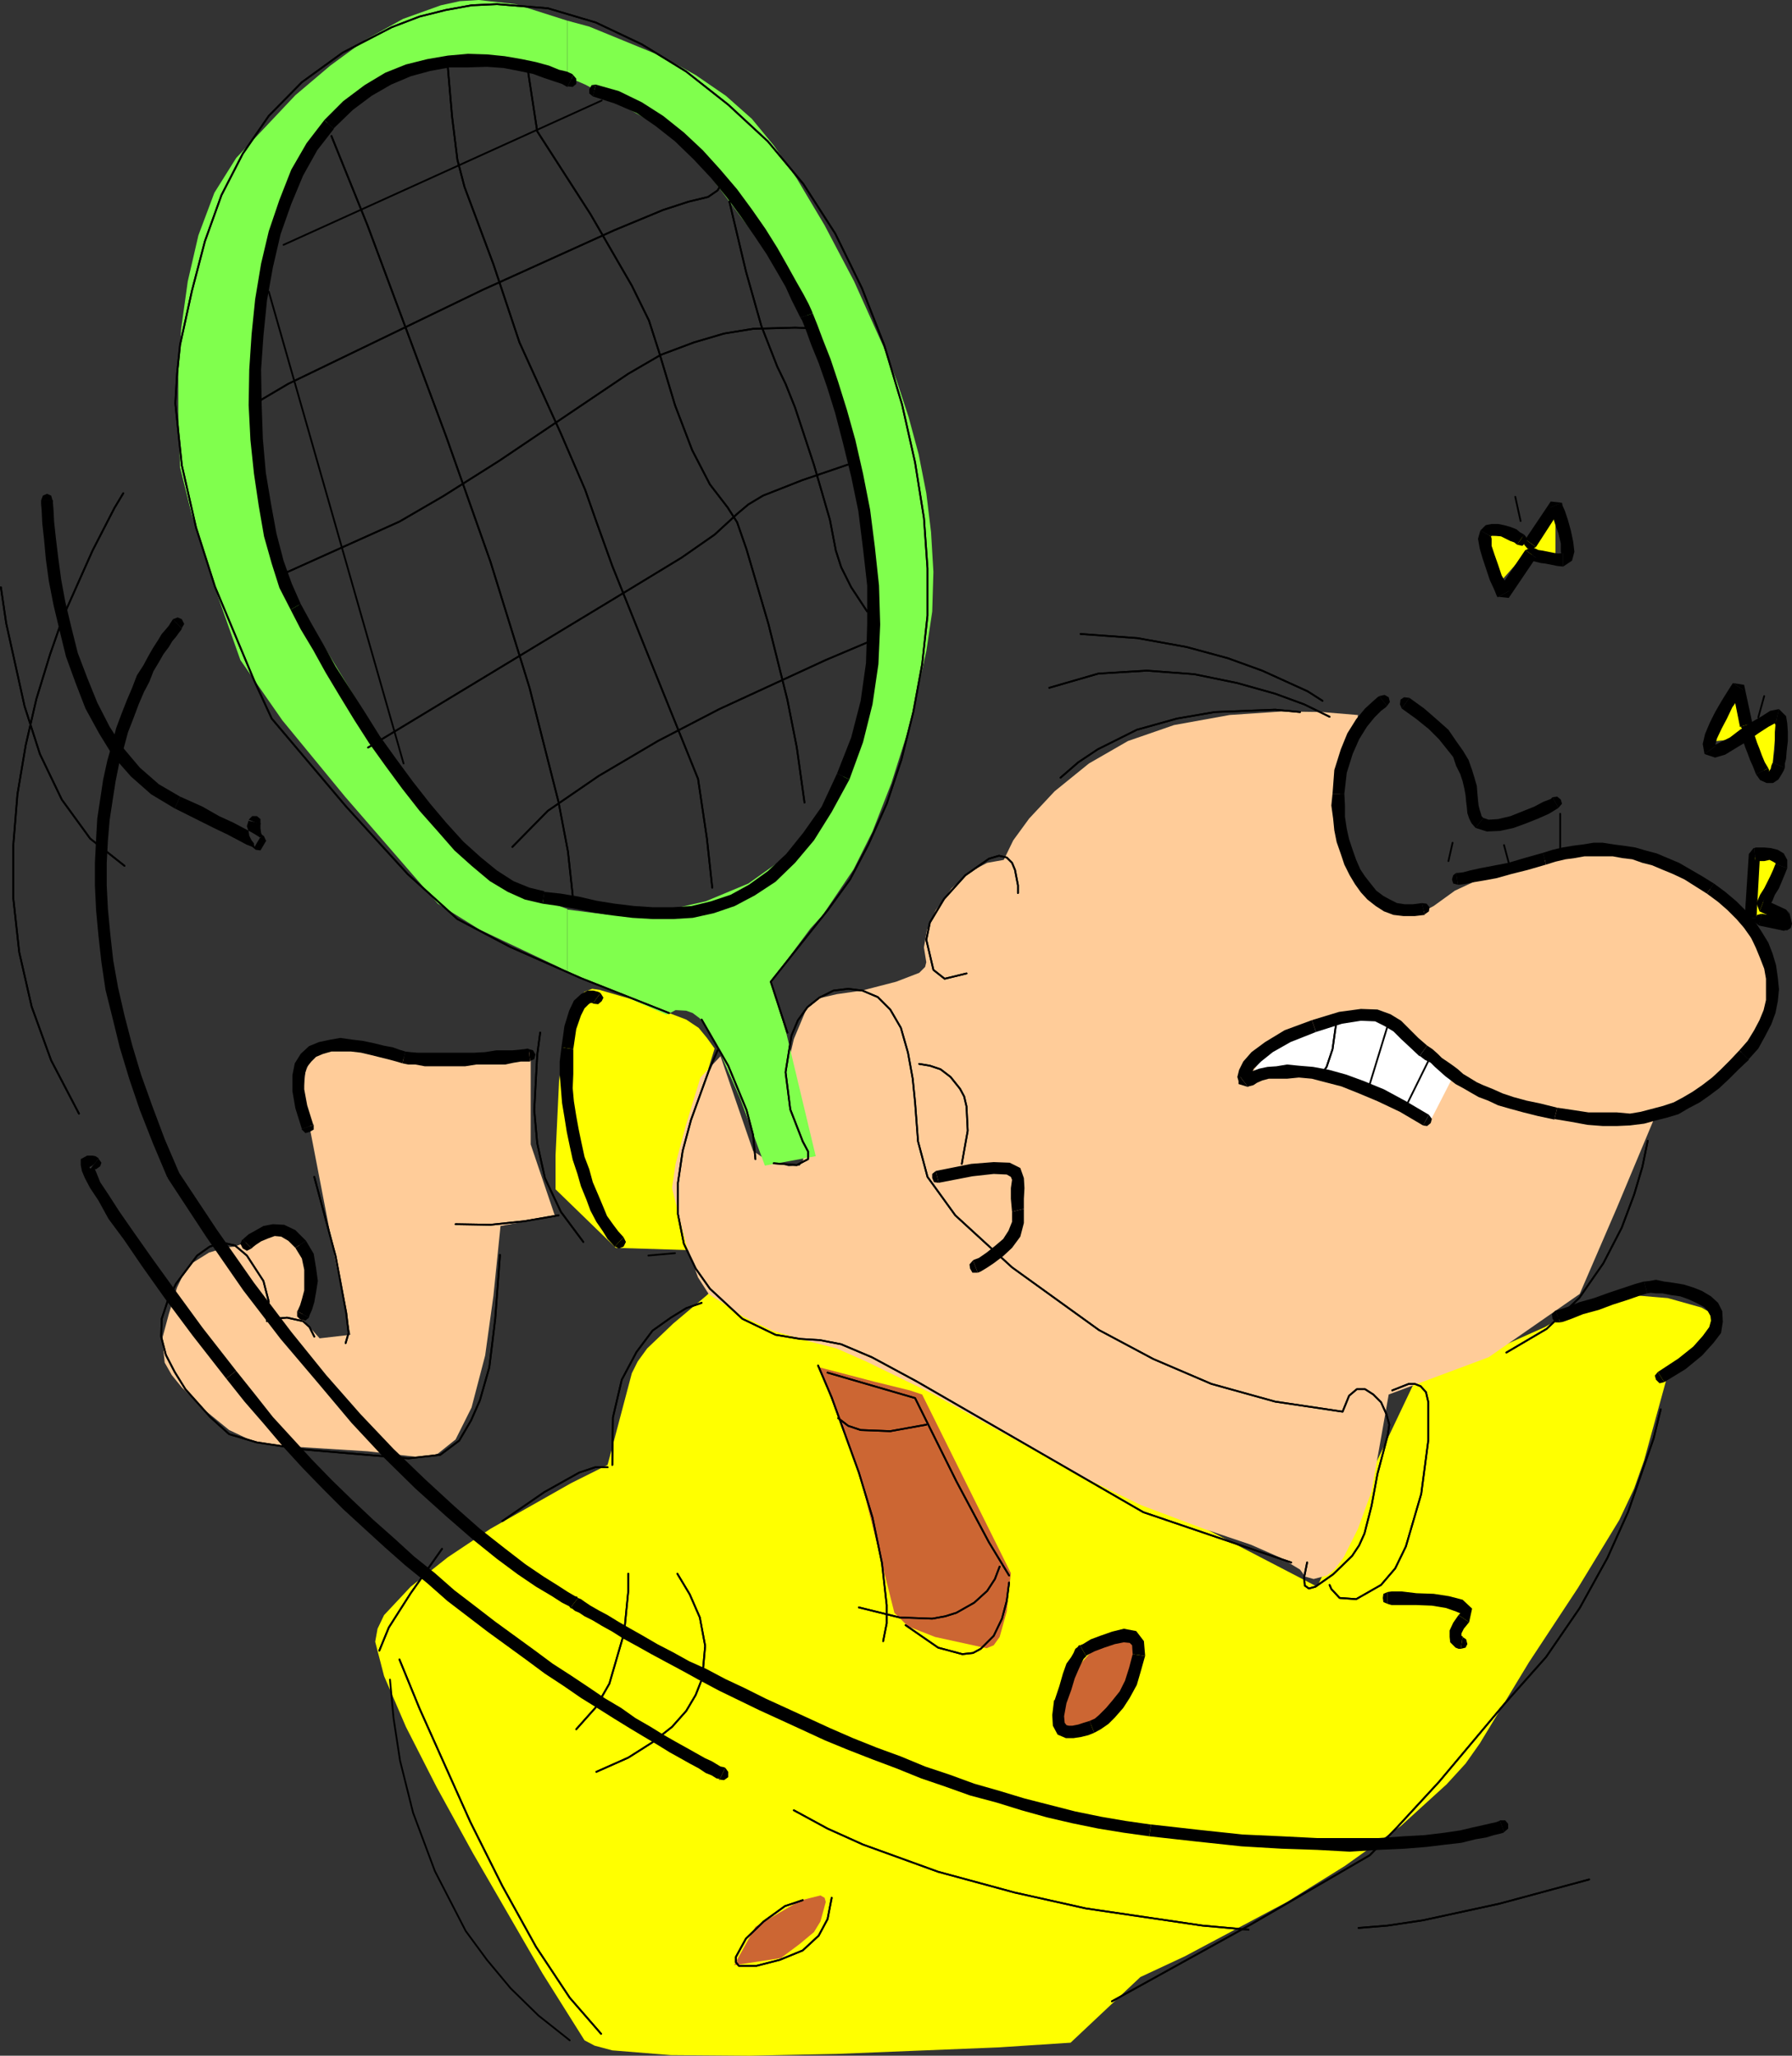 <?xml version="1.0" encoding="UTF-8" standalone="no"?>
<svg
   version="1.0"
   width="129.574mm"
   height="148.626mm"
   id="svg199"
   sodipodi:docname="Tennis 009.wmf"
   xmlns:inkscape="http://www.inkscape.org/namespaces/inkscape"
   xmlns:sodipodi="http://sodipodi.sourceforge.net/DTD/sodipodi-0.dtd"
   xmlns="http://www.w3.org/2000/svg"
   xmlns:svg="http://www.w3.org/2000/svg">
  <rect width="100%" height="100%" fill="#333333" stroke="none"/>
  <sodipodi:namedview
     id="namedview199"
     pagecolor="#ffffff"
     bordercolor="#000000"
     borderopacity="0.25"
     inkscape:showpageshadow="2"
     inkscape:pageopacity="0.0"
     inkscape:pagecheckerboard="0"
     inkscape:deskcolor="#d1d1d1"
     inkscape:document-units="mm" />
  <defs
     id="defs1">
    <pattern
       id="WMFhbasepattern"
       patternUnits="userSpaceOnUse"
       width="6"
       height="6"
       x="0"
       y="0" />
  </defs>
  <path
     style="fill:#ffff00;fill-opacity:1;fill-rule:evenodd;stroke:none"
     d="m 163.943,270.525 10.019,2.909 13.574,5.171 3.394,2.262 2.262,2.747 2.101,2.909 -7.757,25.049 1.454,30.058 -20.685,-0.646 -16.483,-15.999 v -9.211 l 0.97,-20.524 1.454,-10.504 2.262,-8.565 1.616,-3.232 1.616,-1.939 2.101,-0.808 2.262,0.323 v 0 z"
     id="path1" />
  <path
     style="fill:#ffff00;fill-opacity:1;fill-rule:evenodd;stroke:none"
     d="m 193.193,353.913 -9.211,7.757 -7.11,6.787 -2.586,3.555 -1.616,3.232 -6.626,25.049 -10.019,5.01 -21.978,12.444 -11.635,7.757 -10.181,8.08 -7.272,7.757 -1.778,3.717 -0.646,3.555 2.424,9.373 5.979,13.898 8.403,16.484 9.858,17.938 19.069,32.967 11.474,18.261 2.747,1.454 4.848,1.293 15.998,1.293 21.331,0.162 23.917,-0.485 44.117,-1.778 19.877,-1.293 19.069,-17.938 12.12,-5.656 27.957,-14.868 15.837,-9.858 15.19,-10.827 12.605,-11.474 5.171,-5.656 3.878,-5.495 13.413,-22.14 13.413,-20.362 11.312,-18.584 4.04,-8.565 2.747,-7.757 7.11,-25.857 3.07,-1.778 5.494,-4.363 2.424,-2.747 0.97,-2.586 -0.323,-2.586 -3.07,-1.778 -9.211,-2.586 -9.696,-0.808 -8.565,0.485 -3.394,1.131 -2.586,1.778 -9.373,5.333 -15.19,6.787 -20.362,8.08 -26.664,56.077 -82.739,-42.987 -57.206,-27.796 -19.23,-7.919 -5.333,-1.454 -1.616,-0.162 -0.646,0.646 z"
     id="path2" />
  <path
     style="fill:#ffcc99;fill-opacity:1;fill-rule:evenodd;stroke:none"
     d="m 370.952,195.379 -9.696,-0.808 -10.827,-0.162 -14.382,0.97 -15.19,2.747 -12.605,4.363 -10.666,6.141 -9.373,7.595 -6.949,7.434 -4.363,5.979 -2.586,5.333 -4.525,0.808 -4.363,2.262 -5.333,4.687 -4.363,5.979 -2.424,5.495 -0.808,4.687 0.646,4.04 -0.323,1.293 -1.616,1.616 -6.302,2.424 -9.373,2.424 -6.787,0.97 -4.848,1.131 -3.232,2.262 -3.717,8.888 -2.262,9.696 1.778,10.181 2.262,8.403 0.808,4.687 -0.97,1.616 -3.07,0.162 -7.11,-2.424 -2.586,-1.778 -8.888,-25.857 -5.494,5.818 -4.04,13.252 -2.747,10.343 -0.97,6.626 3.878,15.514 3.232,8.888 2.909,4.525 9.373,6.141 8.08,3.878 10.504,3.07 6.949,1.778 8.08,3.555 17.614,8.565 21.008,11.636 18.907,10.504 17.614,8.565 17.13,6.464 12.928,4.363 8.08,3.555 5.333,3.232 1.454,1.939 2.262,0.646 3.717,-0.97 2.262,-1.939 2.262,-3.07 3.878,-7.757 3.717,-10.181 4.686,-26.503 27.31,-10.181 24.886,-17.292 10.181,-23.594 10.342,-24.725 2.586,-2.262 5.818,-3.232 8.565,-4.363 9.05,-10.666 5.656,-8.888 1.454,-3.878 v -2.586 l -2.586,-6.141 -4.686,-7.757 -5.494,-7.595 -5.494,-5.171 -7.272,-3.555 -10.181,-3.717 -5.656,-1.454 -6.464,-0.646 -5.979,-0.162 -6.464,1.131 -11.15,2.586 -9.05,3.07 -7.272,3.394 -5.818,4.202 -2.747,1.454 -3.394,0.485 -7.595,-1.939 -6.949,-6.626 -2.747,-4.687 -1.778,-5.979 -0.485,-12.605 2.101,-11.312 2.424,-7.757 0.485,-3.232 v 0 z"
     id="path3" />
  <path
     style="fill:#ffffff;fill-opacity:1;fill-rule:evenodd;stroke:none"
     d="m 396.97,294.443 -6.464,12.605 -9.696,-6.303 -7.918,-4.525 -3.394,-1.131 -2.909,-0.646 -24.725,-0.323 2.909,-5.171 2.424,-3.717 2.262,-1.778 15.675,-3.878 7.918,-1.778 3.394,0.323 3.394,1.454 5.01,3.394 5.656,5.171 6.626,6.303 v 0 z"
     id="path4" />
  <path
     style="fill:#cc6633;fill-opacity:1;fill-rule:evenodd;stroke:none"
     d="m 252.015,381.063 24.24,48.804 -1.131,10.504 -1.939,6.949 -1.616,2.262 -1.939,0.808 -14.059,-3.07 -7.434,-2.909 -3.717,-3.717 -9.534,-37.815 -10.989,-29.25 14.867,3.878 9.858,2.424 3.394,1.131 z"
     id="path5" />
  <path
     style="fill:#cc6633;fill-opacity:1;fill-rule:evenodd;stroke:none"
     d="m 303.404,448.936 4.202,-0.808 1.454,0.323 0.808,0.97 0.162,1.616 -0.485,3.07 -2.586,6.626 -3.555,5.818 -4.202,4.202 -3.717,2.262 -2.909,-0.162 -2.586,-1.616 -1.131,-2.424 -0.323,-2.747 5.979,-10.504 4.686,-5.333 2.262,-1.293 z"
     id="path6" />
  <path
     style="fill:#ffcc99;fill-opacity:1;fill-rule:evenodd;stroke:none"
     d="m 145.036,287.494 -28.603,2.586 -24.725,-4.04 -1.778,0.162 -3.555,1.939 -1.778,1.939 -1.131,2.909 -0.485,4.363 0.646,5.495 8.08,41.855 4.04,20.039 -8.403,0.97 -4.848,-5.495 3.07,-12.767 -2.586,-5.656 -2.747,-3.717 -1.778,-0.97 -1.778,-0.162 -8.242,2.101 -4.363,1.616 -2.101,0.162 -4.848,1.454 -5.171,3.232 -1.939,2.909 -1.616,3.394 -2.262,7.272 -1.778,6.626 0.646,6.626 1.939,3.394 2.747,3.394 6.787,6.626 6.141,5.01 6.464,3.07 8.08,1.293 23.27,1.454 14.221,1.616 h 1.454 l 3.555,-0.97 4.848,-3.878 4.363,-8.727 3.717,-14.221 2.262,-16.322 1.939,-19.069 14.867,-2.747 -6.626,-19.554 z"
     id="path7" />
  <path
     style="fill:#cc6633;fill-opacity:1;fill-rule:evenodd;stroke:none"
     d="m 218.887,519.234 -12.443,7.272 -5.818,10.504 12.766,-1.939 5.171,-3.878 3.878,-3.232 1.778,-2.909 1.454,-5.333 -0.323,-1.131 -1.131,-0.646 -5.171,1.293 v 0 z"
     id="path8" />
  <path
     style="fill:#80ff4d;fill-opacity:1;fill-rule:evenodd;stroke:none"
     d="m 155.055,248.547 v 16.968 l 27.149,11.797 2.424,-1.293 2.909,0.162 1.778,0.646 1.939,1.454 5.01,8.242 5.979,13.575 6.787,18.423 13.898,-2.586 -8.08,-33.775 -4.202,-13.898 10.827,-14.544 3.394,-3.717 8.403,-12.444 5.171,-10.343 5.171,-13.252 5.171,-16.322 4.363,-19.716 1.616,-10.827 0.323,-10.827 -0.646,-10.827 -1.293,-10.666 -2.101,-10.666 -2.747,-10.181 -3.232,-9.858 -3.717,-9.535 -7.918,-17.615 -8.08,-15.352 -7.595,-12.767 -6.302,-9.05 -5.979,-7.272 -7.11,-6.303 -8.242,-5.656 -9.373,-5.171 -19.715,-8.08 -5.979,-1.616 v 15.352 l 4.848,2.101 3.07,1.616 23.755,13.575 31.189,41.532 3.878,9.05 8.08,23.271 4.04,14.706 3.394,15.837 2.262,16.484 v 15.676 l -1.616,14.383 -3.394,13.575 -5.171,11.959 -3.07,5.656 -3.717,5.01 -8.08,8.888 -10.019,7.111 -11.635,4.848 -13.574,3.07 -12.928,0.646 z"
     id="path9" />
  <path
     style="fill:#80ff4d;fill-opacity:1;fill-rule:evenodd;stroke:none"
     d="M 155.055,21.009 V 5.656 L 140.834,1.131 130.815,0 l -5.171,0.323 -5.171,1.131 -10.342,3.717 -10.181,5.656 -9.696,7.111 -9.534,8.08 -16.16,17.13 -5.979,9.535 -4.363,11.636 -2.909,12.605 -1.778,12.767 -0.808,11.959 v 11.151 l 0.485,14.868 3.232,13.09 5.494,17.615 7.757,21.978 11.474,16.484 17.13,20.847 25.371,29.25 11.474,7.111 21.493,10.181 2.424,1.293 v -16.968 -0.162 l -9.373,-3.394 -7.757,-4.04 -10.989,-9.211 -6.464,-5.979 -8.726,-11.797 -13.574,-21.493 -21.331,-35.068 -3.394,-13.898 -2.909,-26.665 -0.162,-15.837 0.646,-16.16 2.262,-15.837 3.555,-14.383 2.747,-6.303 2.909,-5.656 6.787,-8.888 7.595,-6.626 7.918,-4.525 8.08,-2.747 7.434,-1.616 12.12,-1.778 5.171,-0.323 4.848,0.646 10.019,3.07 2.586,1.131 z"
     id="path10" />
  <path
     style="fill:#ffff00;fill-opacity:1;fill-rule:evenodd;stroke:none"
     d="m 405.535,146.252 3.878,13.413 7.434,-8.403 8.242,1.454 v -13.736 l -7.272,7.919 -12.282,-0.646 z"
     id="path11" />
  <path
     style="fill:#ffff00;fill-opacity:1;fill-rule:evenodd;stroke:none"
     d="m 472.76,190.531 -6.626,12.282 8.888,-0.97 1.454,0.97 2.586,2.747 3.07,5.01 1.454,0.808 0.808,-2.101 1.131,-12.605 -7.595,2.586 -1.454,-6.303 -1.616,-3.232 -1.131,-0.485 -0.97,1.293 z"
     id="path12" />
  <path
     style="fill:#ffff00;fill-opacity:1;fill-rule:evenodd;stroke:none"
     d="m 478.416,250.648 0.646,-16.16 2.262,-0.808 1.939,-0.323 1.293,1.131 0.808,1.616 0.162,1.778 v 1.778 l -3.878,6.464 2.747,3.555 -5.979,1.131 v 0 z"
     id="path13" />
  <path
     style="fill:none;stroke:#000000;stroke-width:0.162px;stroke-linecap:round;stroke-linejoin:round;stroke-miterlimit:4;stroke-dasharray:none;stroke-opacity:1"
     d="m 106.575,458.956 0.97,10.504 1.778,11.636 3.555,14.221 5.979,15.999 8.403,16.322 5.818,7.919 6.464,7.757 7.595,7.434 8.565,6.787"
     id="path14" />
  <path
     style="fill:none;stroke:#000000;stroke-width:0.485px;stroke-linecap:round;stroke-linejoin:round;stroke-miterlimit:4;stroke-dasharray:none;stroke-opacity:1"
     d="m 106.575,458.956 0.97,10.504 1.778,11.636 3.555,14.221 5.979,15.999 8.403,16.322 5.818,7.919 6.464,7.757 7.595,7.434 8.565,6.787"
     id="path15" />
  <path
     style="fill:none;stroke:#000000;stroke-width:0.485px;stroke-linecap:round;stroke-linejoin:round;stroke-miterlimit:4;stroke-dasharray:none;stroke-opacity:1"
     d="m 109.161,453.461 5.494,13.413 13.898,31.028 8.726,17.453 9.211,16.645 9.211,13.898 8.565,9.858"
     id="path16" />
  <path
     style="fill:none;stroke:#000000;stroke-width:0.485px;stroke-linecap:round;stroke-linejoin:round;stroke-miterlimit:4;stroke-dasharray:none;stroke-opacity:1"
     d="m 109.161,453.461 5.494,13.413 13.898,31.028 8.726,17.453 9.211,16.645 9.211,13.898 8.565,9.858"
     id="path17" />
  <path
     style="fill:none;stroke:#000000;stroke-width:0.485px;stroke-linecap:round;stroke-linejoin:round;stroke-miterlimit:4;stroke-dasharray:none;stroke-opacity:1"
     d="m 171.7,430.029 v 4.687 l -1.131,11.474 -4.04,13.898 -3.717,6.464 -5.333,5.979"
     id="path18" />
  <path
     style="fill:none;stroke:#000000;stroke-width:0.485px;stroke-linecap:round;stroke-linejoin:round;stroke-miterlimit:4;stroke-dasharray:none;stroke-opacity:1"
     d="m 171.7,430.029 v 4.687 l -1.131,11.474 -4.04,13.898 -3.717,6.464 -5.333,5.979"
     id="path19" />
  <path
     style="fill:none;stroke:#000000;stroke-width:0.485px;stroke-linecap:round;stroke-linejoin:round;stroke-miterlimit:4;stroke-dasharray:none;stroke-opacity:1"
     d="m 185.113,430.029 3.394,5.656 2.747,6.303 1.454,7.757 -0.808,8.888 -1.778,4.525 -2.586,4.363 -3.878,4.363 -5.333,4.202 -6.626,4.202 -8.726,3.878"
     id="path20" />
  <path
     style="fill:none;stroke:#000000;stroke-width:0.485px;stroke-linecap:round;stroke-linejoin:round;stroke-miterlimit:4;stroke-dasharray:none;stroke-opacity:1"
     d="m 185.113,430.029 3.394,5.656 2.747,6.303 1.454,7.757 -0.808,8.888 -1.778,4.525 -2.586,4.363 -3.878,4.363 -5.333,4.202 -6.626,4.202 -8.726,3.878"
     id="path21" />
  <path
     style="fill:none;stroke:#000000;stroke-width:0.485px;stroke-linecap:round;stroke-linejoin:round;stroke-miterlimit:4;stroke-dasharray:none;stroke-opacity:1"
     d="m 223.573,373.144 3.717,8.727 7.434,20.524 3.717,12.282 2.586,12.444 1.293,11.474 v 5.01 l -0.97,4.848"
     id="path22" />
  <path
     style="fill:none;stroke:#000000;stroke-width:0.485px;stroke-linecap:round;stroke-linejoin:round;stroke-miterlimit:4;stroke-dasharray:none;stroke-opacity:1"
     d="m 223.573,373.144 3.717,8.727 7.434,20.524 3.717,12.282 2.586,12.444 1.293,11.474 v 5.01 l -0.97,4.848"
     id="path23" />
  <path
     style="fill:none;stroke:#000000;stroke-width:0.485px;stroke-linecap:round;stroke-linejoin:round;stroke-miterlimit:4;stroke-dasharray:none;stroke-opacity:1"
     d="m 275.77,430.514 -5.494,-9.05 -8.888,-16.645 -11.312,-22.786 -23.917,-6.949"
     id="path24" />
  <path
     style="fill:none;stroke:#000000;stroke-width:0.485px;stroke-linecap:round;stroke-linejoin:round;stroke-miterlimit:4;stroke-dasharray:none;stroke-opacity:1"
     d="m 275.77,430.514 -5.494,-9.05 -8.888,-16.645 -11.312,-22.786 -23.917,-6.949"
     id="path25" />
  <path
     style="fill:none;stroke:#000000;stroke-width:0.485px;stroke-linecap:round;stroke-linejoin:round;stroke-miterlimit:4;stroke-dasharray:none;stroke-opacity:1"
     d="m 253.146,389.305 -9.858,1.778 -8.08,-0.323 -3.394,-1.131 -2.747,-2.101"
     id="path26" />
  <path
     style="fill:none;stroke:#000000;stroke-width:0.485px;stroke-linecap:round;stroke-linejoin:round;stroke-miterlimit:4;stroke-dasharray:none;stroke-opacity:1"
     d="m 253.146,389.305 -9.858,1.778 -8.08,-0.323 -3.394,-1.131 -2.747,-2.101"
     id="path27" />
  <path
     style="fill:none;stroke:#000000;stroke-width:0.485px;stroke-linecap:round;stroke-linejoin:round;stroke-miterlimit:4;stroke-dasharray:none;stroke-opacity:1"
     d="m 273.184,428.09 -1.293,3.394 -2.101,3.232 -3.555,3.232 -4.848,2.747 -3.07,0.97 -3.555,0.646 -8.888,-0.323 -11.15,-2.747"
     id="path28" />
  <path
     style="fill:none;stroke:#000000;stroke-width:0.485px;stroke-linecap:round;stroke-linejoin:round;stroke-miterlimit:4;stroke-dasharray:none;stroke-opacity:1"
     d="m 273.184,428.09 -1.293,3.394 -2.101,3.232 -3.555,3.232 -4.848,2.747 -3.07,0.97 -3.555,0.646 -8.888,-0.323 -11.15,-2.747"
     id="path29" />
  <path
     style="fill:none;stroke:#000000;stroke-width:0.485px;stroke-linecap:round;stroke-linejoin:round;stroke-miterlimit:4;stroke-dasharray:none;stroke-opacity:1"
     d="m 275.77,432.453 -0.646,5.01 -1.293,4.848 -2.262,4.687 -3.555,3.555 -2.101,1.131 -2.909,0.323 -6.626,-1.778 -8.888,-6.141"
     id="path30" />
  <path
     style="fill:none;stroke:#000000;stroke-width:0.485px;stroke-linecap:round;stroke-linejoin:round;stroke-miterlimit:4;stroke-dasharray:none;stroke-opacity:1"
     d="m 275.77,432.453 -0.646,5.01 -1.293,4.848 -2.262,4.687 -3.555,3.555 -2.101,1.131 -2.909,0.323 -6.626,-1.778 -8.888,-6.141"
     id="path31" />
  <path
     style="fill:#000000;fill-opacity:1;fill-rule:evenodd;stroke:none"
     d="m 312.938,452.33 -0.323,-3.878 -2.101,-2.747 -3.394,-0.646 -3.232,0.808 -3.232,1.131 -2.586,0.97 -2.101,1.293 -0.808,0.323 1.616,2.909 0.808,-0.485 1.616,-0.808 2.586,-0.97 2.909,-0.97 2.424,-0.485 1.616,0.162 0.646,0.646 0.162,2.424 3.394,0.485 v 0 z"
     id="path32" />
  <path
     style="fill:#000000;fill-opacity:1;fill-rule:evenodd;stroke:none"
     d="m 299.04,473.5 1.778,-0.97 2.101,-1.454 1.778,-1.778 2.262,-2.586 1.778,-2.747 1.939,-3.555 1.131,-3.878 1.131,-4.04 -3.394,-0.485 -0.97,3.717 -1.131,3.555 -1.454,2.909 -1.939,2.424 -1.778,2.101 -1.939,1.939 -1.131,0.97 -1.454,0.646 z"
     id="path33" />
  <path
     style="fill:#000000;fill-opacity:1;fill-rule:evenodd;stroke:none"
     d="m 288.052,464.612 -0.485,4.04 0.162,2.909 1.293,2.424 2.262,0.97 h 2.101 l 2.101,-0.323 1.939,-0.485 1.616,-0.646 -1.293,-3.232 -1.616,0.485 -1.454,0.485 -1.616,0.323 h -0.97 l -0.646,-0.162 -0.485,-0.646 -0.162,-1.778 0.646,-3.555 -0.162,-1.131 -0.97,-0.808 -1.293,0.162 -0.808,0.97 v 0 z"
     id="path34" />
  <path
     style="fill:#000000;fill-opacity:1;fill-rule:evenodd;stroke:none"
     d="m 295.162,449.583 h -0.323 l -0.323,0.485 -0.646,0.485 -0.485,1.131 -0.646,1.131 -1.293,1.778 -0.97,2.747 -0.97,3.394 -1.293,3.878 3.232,0.808 1.293,-3.555 0.97,-3.232 0.97,-2.262 0.808,-1.778 0.646,-1.293 0.646,-0.646 0.162,-0.162 h -0.162 z"
     id="path35" />
  <path
     style="fill:none;stroke:#000000;stroke-width:0.485px;stroke-linecap:round;stroke-linejoin:round;stroke-miterlimit:4;stroke-dasharray:none;stroke-opacity:1"
     d="m 227.29,518.588 -1.131,5.818 -2.424,4.525 -4.363,4.04 -6.302,2.586 -6.302,1.616 h -4.848 l -0.808,-0.97 v -1.454 l 2.747,-5.01 4.848,-4.687 5.818,-4.202 4.848,-1.616"
     id="path36" />
  <path
     style="fill:none;stroke:#000000;stroke-width:0.485px;stroke-linecap:round;stroke-linejoin:round;stroke-miterlimit:4;stroke-dasharray:none;stroke-opacity:1"
     d="m 227.29,518.588 -1.131,5.818 -2.424,4.525 -4.363,4.04 -6.302,2.586 -6.302,1.616 h -4.848 l -0.808,-0.97 v -1.454 l 2.747,-5.01 4.848,-4.687 5.818,-4.202 4.848,-1.616"
     id="path37" />
  <path
     style="fill:none;stroke:#000000;stroke-width:0.485px;stroke-linecap:round;stroke-linejoin:round;stroke-miterlimit:4;stroke-dasharray:none;stroke-opacity:1"
     d="m 120.796,423.241 -8.565,12.12 -5.979,9.373 -2.586,6.303"
     id="path38" />
  <path
     style="fill:none;stroke:#000000;stroke-width:0.485px;stroke-linecap:round;stroke-linejoin:round;stroke-miterlimit:4;stroke-dasharray:none;stroke-opacity:1"
     d="m 120.796,423.241 -8.565,12.12 -5.979,9.373 -2.586,6.303"
     id="path39" />
  <path
     style="fill:none;stroke:#000000;stroke-width:0.485px;stroke-linecap:round;stroke-linejoin:round;stroke-miterlimit:4;stroke-dasharray:none;stroke-opacity:1"
     d="m 137.279,415.646 11.474,-7.919 9.534,-5.333 4.363,-1.454 h 3.394"
     id="path40" />
  <path
     style="fill:none;stroke:#000000;stroke-width:0.485px;stroke-linecap:round;stroke-linejoin:round;stroke-miterlimit:4;stroke-dasharray:none;stroke-opacity:1"
     d="m 137.279,415.646 11.474,-7.919 9.534,-5.333 4.363,-1.454 h 3.394"
     id="path41" />
  <path
     style="fill:none;stroke:#000000;stroke-width:0.485px;stroke-linecap:round;stroke-linejoin:round;stroke-miterlimit:4;stroke-dasharray:none;stroke-opacity:1"
     d="m 191.738,356.014 -4.202,1.454 -4.202,2.586 -5.01,3.555 -4.363,5.818 -4.04,7.595 -2.424,10.343 -0.162,12.928"
     id="path42" />
  <path
     style="fill:none;stroke:#000000;stroke-width:0.485px;stroke-linecap:round;stroke-linejoin:round;stroke-miterlimit:4;stroke-dasharray:none;stroke-opacity:1"
     d="m 191.738,356.014 -4.202,1.454 -4.202,2.586 -5.01,3.555 -4.363,5.818 -4.04,7.595 -2.424,10.343 -0.162,12.928"
     id="path43" />
  <path
     style="fill:none;stroke:#000000;stroke-width:0.485px;stroke-linecap:round;stroke-linejoin:round;stroke-miterlimit:4;stroke-dasharray:none;stroke-opacity:1"
     d="m 434.3,513.578 -24.563,6.626 -20.846,4.525 -9.696,1.454 -7.918,0.646"
     id="path44" />
  <path
     style="fill:none;stroke:#000000;stroke-width:0.485px;stroke-linecap:round;stroke-linejoin:round;stroke-miterlimit:4;stroke-dasharray:none;stroke-opacity:1"
     d="m 434.3,513.578 -24.563,6.626 -20.846,4.525 -9.696,1.454 -7.918,0.646"
     id="path45" />
  <path
     style="fill:none;stroke:#000000;stroke-width:0.485px;stroke-linecap:round;stroke-linejoin:round;stroke-miterlimit:4;stroke-dasharray:none;stroke-opacity:1"
     d="m 341.218,527.314 -12.605,-1.131 -31.835,-4.687 -19.554,-4.363 -20.846,-5.656 -20.523,-7.434 -9.696,-4.363 -9.211,-5.01"
     id="path46" />
  <path
     style="fill:none;stroke:#000000;stroke-width:0.485px;stroke-linecap:round;stroke-linejoin:round;stroke-miterlimit:4;stroke-dasharray:none;stroke-opacity:1"
     d="m 341.218,527.314 -12.605,-1.131 -31.835,-4.687 -19.554,-4.363 -20.846,-5.656 -20.523,-7.434 -9.696,-4.363 -9.211,-5.01"
     id="path47" />
  <path
     style="fill:#000000;fill-opacity:1;fill-rule:evenodd;stroke:none"
     d="m 196.425,486.267 1.454,0.162 1.131,-0.808 v -1.454 l -0.808,-1.131 -1.616,3.394 v 0 z"
     id="path48" />
  <path
     style="fill:#000000;fill-opacity:1;fill-rule:evenodd;stroke:none"
     d="m 61.812,376.699 5.01,6.303 5.333,6.141 5.333,6.303 5.333,5.818 5.494,5.656 5.494,5.495 5.818,5.333 5.656,5.171 5.494,4.848 5.979,4.848 5.494,4.848 5.494,4.202 5.494,4.202 5.333,3.878 5.333,3.878 5.01,3.717 5.171,3.394 4.686,3.232 4.686,2.909 4.363,2.747 4.202,2.586 4.04,2.424 3.555,2.101 3.394,2.101 2.909,1.616 2.586,1.454 2.424,1.293 1.939,1.293 1.616,0.646 1.293,0.808 0.808,0.162 v 0.323 l 1.616,-3.394 -0.485,-0.162 -0.808,-0.162 -0.808,-0.485 -1.616,-0.97 -1.778,-0.808 -2.586,-1.454 -2.586,-1.454 -2.909,-1.616 -3.394,-1.939 -3.394,-2.101 -4.202,-2.424 -3.878,-2.747 -4.363,-2.586 -4.525,-3.07 -4.848,-3.232 -5.01,-3.232 -5.01,-3.717 -5.333,-3.878 -5.333,-3.878 -5.656,-4.363 -5.494,-4.202 -5.333,-4.687 -5.656,-4.525 -5.494,-5.01 -5.656,-5.01 -5.656,-5.333 -5.656,-5.495 -5.494,-5.656 -5.333,-5.818 -5.333,-5.818 -4.848,-6.141 -5.171,-6.464 -2.747,2.101 z"
     id="path49" />
  <path
     style="fill:#000000;fill-opacity:1;fill-rule:evenodd;stroke:none"
     d="m 26.906,316.421 -0.323,-0.162 -0.485,-0.323 -0.808,-0.162 h -1.454 l -1.778,0.97 v 1.616 l 0.323,1.616 0.808,1.939 1.454,2.747 2.262,3.394 2.747,5.01 4.202,5.656 4.848,7.111 6.302,8.888 7.595,10.181 9.211,11.797 2.747,-2.101 -9.211,-11.797 -7.434,-10.181 -6.302,-8.727 -5.01,-7.111 -4.04,-5.818 -2.909,-4.525 -2.262,-3.394 -0.97,-2.424 -0.808,-1.939 -0.162,-0.646 v 0.323 l -0.808,0.485 h -0.162 v 0.323 h 0.162 l 0.162,0.162 2.101,-2.747 v 0 z"
     id="path50" />
  <path
     style="fill:#000000;fill-opacity:1;fill-rule:evenodd;stroke:none"
     d="m 24.806,319.33 1.454,0.162 1.131,-0.808 0.323,-0.97 -0.808,-1.131 z"
     id="path51" />
  <path
     style="fill:none;stroke:#000000;stroke-width:0.485px;stroke-linecap:round;stroke-linejoin:round;stroke-miterlimit:4;stroke-dasharray:none;stroke-opacity:1"
     d="m 33.694,134.778 -2.424,4.04 -5.979,11.636 -7.918,17.776 -3.717,10.666 -3.717,12.12 -2.909,12.605 -2.262,13.413 -1.131,13.898 v 14.544 l 1.616,14.706 3.394,14.868 5.333,14.706 7.595,14.544"
     id="path52" />
  <path
     style="fill:none;stroke:#000000;stroke-width:0.485px;stroke-linecap:round;stroke-linejoin:round;stroke-miterlimit:4;stroke-dasharray:none;stroke-opacity:1"
     d="m 33.694,134.778 -2.424,4.04 -5.979,11.636 -7.918,17.776 -3.717,10.666 -3.717,12.12 -2.909,12.605 -2.262,13.413 -1.131,13.898 v 14.544 l 1.616,14.706 3.394,14.868 5.333,14.706 7.595,14.544"
     id="path53" />
  <path
     style="fill:#000000;fill-opacity:1;fill-rule:evenodd;stroke:none"
     d="m 49.692,171.624 0.646,-1.131 -0.646,-1.293 -1.131,-0.485 -1.293,0.485 2.424,2.586 v 0 z"
     id="path54" />
  <path
     style="fill:#000000;fill-opacity:1;fill-rule:evenodd;stroke:none"
     d="m 48.722,320.138 0.162,0.162 -3.878,-9.05 -3.394,-9.05 -3.07,-8.565 -2.424,-8.08 -2.101,-8.08 -1.778,-7.757 -1.293,-7.272 -0.808,-7.272 -0.646,-6.787 -0.323,-6.464 v -6.141 l 0.323,-6.141 0.485,-5.656 0.808,-5.333 0.808,-5.171 0.97,-4.848 1.293,-4.363 1.131,-4.202 1.454,-3.717 1.454,-3.878 1.454,-3.394 1.454,-2.747 1.131,-2.909 1.454,-2.424 1.293,-2.262 1.454,-1.939 0.97,-1.616 0.97,-1.131 0.808,-1.131 0.646,-0.808 0.162,-0.323 -2.424,-2.586 -0.323,0.485 -0.323,0.485 -0.485,0.808 -0.808,0.97 -1.131,1.293 -0.97,1.616 -1.454,2.262 -1.293,2.262 -1.293,2.424 -1.778,2.747 -1.293,3.394 -1.454,3.394 -1.454,3.717 -1.454,3.878 -1.131,4.363 -1.293,4.525 -1.131,5.171 -0.808,5.333 -0.808,5.333 -0.323,5.656 -0.323,6.464 v 6.141 l 0.323,6.787 0.646,6.949 0.808,7.272 1.131,7.595 1.939,7.757 1.939,7.919 2.586,8.565 2.909,8.565 3.555,9.05 3.878,9.211 0.162,0.323 -0.162,-0.323 0.97,0.97 1.293,-0.162 0.97,-0.485 v -1.616 z"
     id="path55" />
  <path
     style="fill:#000000;fill-opacity:1;fill-rule:evenodd;stroke:none"
     d="m 157.802,436.493 v -0.162 l -0.646,-0.162 -1.939,-1.131 -2.747,-1.778 -3.878,-2.424 -5.01,-3.394 -5.656,-4.363 -6.787,-5.333 -6.949,-6.141 -8.08,-7.434 -8.565,-8.242 -9.05,-9.535 -9.373,-10.666 -9.534,-11.797 -10.181,-13.413 -10.181,-14.544 -10.504,-15.837 -2.909,1.778 10.504,15.999 10.181,14.706 10.181,13.252 10.019,11.797 9.373,11.151 8.888,9.535 8.565,8.403 8.242,7.434 7.434,6.464 6.626,5.333 5.656,4.202 5.01,3.394 4.363,2.586 2.747,1.778 1.939,0.97 0.485,0.646 -0.162,-0.162 2.101,-2.747 v 0 z"
     id="path56" />
  <path
     style="fill:#000000;fill-opacity:1;fill-rule:evenodd;stroke:none"
     d="m 314.392,498.549 -6.787,-0.97 -6.626,-1.131 -7.11,-1.454 -6.949,-1.778 -6.949,-1.778 -6.949,-2.101 -6.787,-1.939 -6.626,-2.424 -6.787,-2.262 -6.626,-2.747 -6.626,-2.424 -6.464,-2.586 -6.302,-2.747 -5.979,-2.747 -5.979,-2.747 -5.656,-2.586 -5.818,-2.909 -5.171,-2.424 -5.171,-2.747 -4.686,-2.101 -4.363,-2.424 -4.363,-2.262 -3.878,-2.262 -3.717,-2.101 -3.07,-1.778 -2.909,-1.778 -2.424,-1.293 -2.262,-1.293 -1.454,-0.97 -1.131,-0.808 -0.808,-0.323 v 0 l -2.101,2.747 0.485,0.162 0.808,0.646 1.131,0.485 1.454,0.97 2.262,1.131 2.424,1.454 2.909,1.616 3.07,1.939 3.555,1.939 4.04,2.262 4.202,2.262 4.525,2.424 4.686,2.586 5.171,2.747 5.333,2.586 5.656,2.747 5.656,2.586 5.979,2.747 6.302,2.909 6.302,2.586 6.626,2.586 6.464,2.424 6.787,2.747 6.626,2.262 6.787,2.424 7.272,1.939 6.787,2.101 6.949,1.939 6.949,1.616 7.11,1.454 6.949,1.131 6.949,0.97 0.485,-3.232 v 0 z"
     id="path57" />
  <path
     style="fill:#000000;fill-opacity:1;fill-rule:evenodd;stroke:none"
     d="m 409.898,497.418 -0.162,0.162 -0.808,0.323 -1.454,0.323 -2.101,0.485 -2.909,0.646 -3.394,0.808 -4.363,0.646 -5.333,0.646 -5.818,0.323 -6.787,0.485 h -7.918 -8.888 l -9.696,-0.485 -10.666,-0.485 -12.12,-1.293 -12.928,-1.454 -0.485,3.232 13.09,1.454 12.12,1.293 10.989,0.646 9.696,0.323 8.888,0.485 7.918,-0.485 7.11,-0.323 5.979,-0.485 5.333,-0.646 4.202,-0.485 3.878,-0.97 2.909,-0.485 2.101,-0.646 1.454,-0.323 1.131,-0.323 0.162,-0.162 z"
     id="path58" />
  <path
     style="fill:#000000;fill-opacity:1;fill-rule:evenodd;stroke:none"
     d="m 411.029,500.65 1.131,-0.97 v -1.293 l -0.808,-0.97 h -1.454 z"
     id="path59" />
  <path
     style="fill:none;stroke:#000000;stroke-width:0.485px;stroke-linecap:round;stroke-linejoin:round;stroke-miterlimit:4;stroke-dasharray:none;stroke-opacity:1"
     d="m 147.621,282.161 -0.808,6.141 -0.808,15.029 0.808,9.05 2.101,9.535 4.363,9.211 6.141,8.242"
     id="path60" />
  <path
     style="fill:none;stroke:#000000;stroke-width:0.485px;stroke-linecap:round;stroke-linejoin:round;stroke-miterlimit:4;stroke-dasharray:none;stroke-opacity:1"
     d="m 147.621,282.161 -0.808,6.141 -0.808,15.029 0.808,9.05 2.101,9.535 4.363,9.211 6.141,8.242"
     id="path61" />
  <path
     style="fill:#000000;fill-opacity:1;fill-rule:evenodd;stroke:none"
     d="m 144.874,289.918 1.131,-0.485 0.323,-1.293 -0.646,-1.131 -1.131,-0.323 0.323,3.394 v 0 z"
     id="path62" />
  <path
     style="fill:#000000;fill-opacity:1;fill-rule:evenodd;stroke:none"
     d="m 109.969,290.564 1.616,0.323 h 1.939 l 2.586,0.485 h 2.424 2.909 2.747 2.909 l 3.07,-0.485 h 2.909 2.586 2.424 l 2.262,-0.485 1.939,-0.323 h 1.293 0.646 0.646 l -0.323,-3.394 -0.323,-0.162 -0.97,0.162 -1.454,0.162 -1.778,0.162 h -1.939 -2.424 l -3.07,0.485 -2.909,0.162 h -2.586 -2.909 -2.747 -2.909 -2.424 -2.101 l -1.939,-0.162 -1.293,-0.162 -0.808,3.232 z"
     id="path63" />
  <path
     style="fill:#000000;fill-opacity:1;fill-rule:evenodd;stroke:none"
     d="m 85.567,307.21 -1.616,-5.171 -0.808,-4.363 v -3.394 l 0.646,-2.586 1.293,-1.616 1.293,-1.293 1.939,-0.808 2.262,-0.646 h 2.424 2.909 l 2.747,0.323 2.747,0.646 2.586,0.646 2.586,0.646 1.778,0.485 1.616,0.485 0.808,-3.232 -1.616,-0.485 -1.778,-0.646 -2.586,-0.485 -2.586,-0.646 -3.07,-0.646 -2.747,-0.323 -3.394,-0.485 -2.747,0.485 -3.07,0.646 -2.747,1.131 -2.262,2.101 -1.616,2.586 -0.646,3.232 v 4.363 l 0.808,4.687 1.778,5.656 3.232,-1.131 v 0 z"
     id="path64" />
  <path
     style="fill:#000000;fill-opacity:1;fill-rule:evenodd;stroke:none"
     d="m 82.335,308.502 1.131,1.131 1.131,-0.323 1.131,-0.646 v -1.293 l -3.232,1.131 v 0 z"
     id="path65" />
  <path
     style="fill:none;stroke:#000000;stroke-width:0.485px;stroke-linecap:round;stroke-linejoin:round;stroke-miterlimit:4;stroke-dasharray:none;stroke-opacity:1"
     d="m 85.89,321.592 5.818,21.655 2.909,15.514 0.646,5.495 -0.808,2.747"
     id="path66" />
  <path
     style="fill:none;stroke:#000000;stroke-width:0.485px;stroke-linecap:round;stroke-linejoin:round;stroke-miterlimit:4;stroke-dasharray:none;stroke-opacity:1"
     d="m 85.89,321.592 5.818,21.655 2.909,15.514 0.646,5.495 -0.808,2.747"
     id="path67" />
  <path
     style="fill:none;stroke:#000000;stroke-width:0.485px;stroke-linecap:round;stroke-linejoin:round;stroke-miterlimit:4;stroke-dasharray:none;stroke-opacity:1"
     d="m 152.631,332.097 -9.373,1.616 -9.211,0.97 -9.534,-0.162"
     id="path68" />
  <path
     style="fill:none;stroke:#000000;stroke-width:0.485px;stroke-linecap:round;stroke-linejoin:round;stroke-miterlimit:4;stroke-dasharray:none;stroke-opacity:1"
     d="m 152.631,332.097 -9.373,1.616 -9.211,0.97 -9.534,-0.162"
     id="path69" />
  <path
     style="fill:none;stroke:#000000;stroke-width:0.485px;stroke-linecap:round;stroke-linejoin:round;stroke-miterlimit:4;stroke-dasharray:none;stroke-opacity:1"
     d="m 136.633,342.924 -1.293,17.453 -1.616,13.252 -2.586,9.05 -2.424,5.495 -3.232,5.495 -5.171,3.878 -8.726,0.97 -28.442,-2.424 -12.928,-1.939 -7.595,-2.262 -5.171,-4.687 -6.787,-7.595 -2.909,-4.687 -2.424,-4.687 -1.293,-5.01 0.162,-4.848 1.616,-4.848 2.262,-4.687 5.818,-7.757 3.394,-2.424 3.394,-1.131 3.555,0.808 3.232,2.747 4.525,6.949 1.454,5.656 -0.485,5.333 1.616,-0.646 3.878,-0.323 4.363,0.97 1.778,1.616 1.293,2.586"
     id="path70" />
  <path
     style="fill:none;stroke:#000000;stroke-width:0.485px;stroke-linecap:round;stroke-linejoin:round;stroke-miterlimit:4;stroke-dasharray:none;stroke-opacity:1"
     d="m 136.633,342.924 -1.293,17.453 -1.616,13.252 -2.586,9.05 -2.424,5.495 -3.232,5.495 -5.171,3.878 -8.726,0.97 -28.442,-2.424 -12.928,-1.939 -7.595,-2.262 -5.171,-4.687 -6.787,-7.595 -2.909,-4.687 -2.424,-4.687 -1.293,-5.01 0.162,-4.848 1.616,-4.848 2.262,-4.687 5.818,-7.757 3.394,-2.424 3.394,-1.131 3.555,0.808 3.232,2.747 4.525,6.949 1.454,5.656 -0.485,5.333 1.616,-0.646 3.878,-0.323 4.363,0.97 1.778,1.616 1.293,2.586"
     id="path71" />
  <path
     style="fill:#000000;fill-opacity:1;fill-rule:evenodd;stroke:none"
     d="m 66.175,338.722 -0.485,1.131 0.646,1.293 1.131,0.646 1.293,-0.646 -2.424,-2.424 v 0 z"
     id="path72" />
  <path
     style="fill:#000000;fill-opacity:1;fill-rule:evenodd;stroke:none"
     d="m 83.628,339.046 -2.909,-2.909 -3.07,-1.454 -3.07,-0.162 -2.586,0.485 -2.262,1.293 -1.778,0.97 -1.293,1.131 -0.323,0.323 2.424,2.424 0.323,-0.323 0.808,-0.646 1.454,-0.97 1.939,-0.808 1.778,-0.646 1.778,0.162 1.939,1.131 1.939,1.939 2.909,-1.939 z"
     id="path73" />
  <path
     style="fill:#000000;fill-opacity:1;fill-rule:evenodd;stroke:none"
     d="m 84.436,360.054 0.162,-0.646 0.646,-1.454 0.646,-2.101 0.485,-2.747 0.485,-3.07 -0.485,-3.555 -0.646,-3.878 -2.101,-3.555 -2.909,1.939 1.778,2.909 0.646,3.07 v 3.07 2.586 l -0.646,2.424 -0.485,1.616 -0.646,1.454 -0.162,0.162 3.232,1.778 z"
     id="path74" />
  <path
     style="fill:#000000;fill-opacity:1;fill-rule:evenodd;stroke:none"
     d="m 81.204,358.277 v 1.454 l 0.808,0.808 1.454,0.323 0.97,-0.808 -3.232,-1.778 z"
     id="path75" />
  <path
     style="fill:none;stroke:#000000;stroke-width:0.485px;stroke-linecap:round;stroke-linejoin:round;stroke-miterlimit:4;stroke-dasharray:none;stroke-opacity:1"
     d="m 196.101,287.009 -2.424,5.656 -4.848,13.413 -2.262,8.403 -1.293,8.727 v 8.565 l 1.616,8.08 3.232,6.787 3.878,5.495 8.888,8.242 9.05,4.363 6.787,1.131 5.333,0.323 5.818,1.131 8.403,3.555 12.282,6.626 61.893,35.715 40.4,13.736"
     id="path76" />
  <path
     style="fill:none;stroke:#000000;stroke-width:0.485px;stroke-linecap:round;stroke-linejoin:round;stroke-miterlimit:4;stroke-dasharray:none;stroke-opacity:1"
     d="m 196.101,287.009 -2.424,5.656 -4.848,13.413 -2.262,8.403 -1.293,8.727 v 8.565 l 1.616,8.08 3.232,6.787 3.878,5.495 8.888,8.242 9.05,4.363 6.787,1.131 5.333,0.323 5.818,1.131 8.403,3.555 12.282,6.626 61.893,35.715 40.4,13.736"
     id="path77" />
  <path
     style="fill:none;stroke:#000000;stroke-width:0.485px;stroke-linecap:round;stroke-linejoin:round;stroke-miterlimit:4;stroke-dasharray:none;stroke-opacity:1"
     d="m 211.453,317.875 6.302,0.485 3.07,-1.616 v -2.101 l -1.454,-2.747 -3.394,-8.727 -1.293,-10.181 1.616,-10.019 1.778,-4.202 2.586,-3.555 3.232,-2.586 3.878,-1.939 4.04,-0.485 3.878,0.485 4.202,1.778 3.394,3.394 2.909,5.01 1.939,6.787 1.293,7.111 0.646,6.464 0.808,10.666 2.586,9.696 7.595,10.504 15.514,14.221 23.755,17.13 14.867,7.919 15.837,6.787 17.453,4.848 18.422,2.747 1.778,-4.363 2.101,-1.778 h 2.262 l 2.262,1.454 2.101,2.101 1.454,3.232 0.808,2.909 -0.485,3.07 -2.747,10.343 -1.616,8.727 -1.939,7.595 -1.454,3.232 -1.939,2.909 -5.171,5.01 -4.848,3.394 -1.778,0.485 -1.131,-0.808 -0.162,-2.262 0.808,-4.04"
     id="path78" />
  <path
     style="fill:none;stroke:#000000;stroke-width:0.485px;stroke-linecap:round;stroke-linejoin:round;stroke-miterlimit:4;stroke-dasharray:none;stroke-opacity:1"
     d="m 211.453,317.875 6.302,0.485 3.07,-1.616 v -2.101 l -1.454,-2.747 -3.394,-8.727 -1.293,-10.181 1.616,-10.019 1.778,-4.202 2.586,-3.555 3.232,-2.586 3.878,-1.939 4.04,-0.485 3.878,0.485 4.202,1.778 3.394,3.394 2.909,5.01 1.939,6.787 1.293,7.111 0.646,6.464 0.808,10.666 2.586,9.696 7.595,10.504 15.514,14.221 23.755,17.13 14.867,7.919 15.837,6.787 17.453,4.848 18.422,2.747 1.778,-4.363 2.101,-1.778 h 2.262 l 2.262,1.454 2.101,2.101 1.454,3.232 0.808,2.909 -0.485,3.07 -2.747,10.343 -1.616,8.727 -1.939,7.595 -1.454,3.232 -1.939,2.909 -5.171,5.01 -4.848,3.394 -1.778,0.485 -1.131,-0.808 -0.162,-2.262 0.808,-4.04"
     id="path79" />
  <path
     style="fill:none;stroke:#000000;stroke-width:0.485px;stroke-linecap:round;stroke-linejoin:round;stroke-miterlimit:4;stroke-dasharray:none;stroke-opacity:1"
     d="m 380.487,379.931 4.525,-1.778 h 1.616 l 1.616,0.646 1.454,1.616 0.646,2.747 v 10.343 l -1.939,14.706 -4.202,14.383 -2.909,5.979 -3.878,4.525 -6.787,3.879 -4.525,-0.323 -2.262,-2.424 -0.485,-1.131"
     id="path80" />
  <path
     style="fill:none;stroke:#000000;stroke-width:0.485px;stroke-linecap:round;stroke-linejoin:round;stroke-miterlimit:4;stroke-dasharray:none;stroke-opacity:1"
     d="m 380.487,379.931 4.525,-1.778 h 1.616 l 1.616,0.646 1.454,1.616 0.646,2.747 v 10.343 l -1.939,14.706 -4.202,14.383 -2.909,5.979 -3.878,4.525 -6.787,3.879 -4.525,-0.323 -2.262,-2.424 -0.485,-1.131"
     id="path81" />
  <path
     style="fill:#000000;fill-opacity:1;fill-rule:evenodd;stroke:none"
     d="m 265.913,344.379 -0.97,1.131 0.162,1.131 0.646,1.131 h 1.454 z"
     id="path82" />
  <path
     style="fill:#000000;fill-opacity:1;fill-rule:evenodd;stroke:none"
     d="m 276.578,331.127 v 2.747 l -0.97,2.424 -1.454,2.262 -2.101,1.778 -2.424,1.939 -2.101,1.454 -1.293,0.485 -0.323,0.162 1.293,3.394 0.808,-0.323 1.616,-0.97 1.939,-1.293 2.586,-1.939 2.424,-2.262 2.262,-3.07 0.97,-3.717 v -3.878 l -3.232,0.808 z"
     id="path83" />
  <path
     style="fill:#000000;fill-opacity:1;fill-rule:evenodd;stroke:none"
     d="m 256.54,323.208 9.211,-1.778 5.818,-0.646 3.555,0.162 1.131,0.646 0.323,0.808 -0.323,2.262 v 2.909 l 0.323,3.555 3.232,-0.808 v -2.747 l 0.162,-2.909 -0.162,-2.747 -0.97,-2.747 -2.909,-1.454 -4.363,-0.162 -6.141,0.485 -9.696,1.939 0.808,3.232 z"
     id="path84" />
  <path
     style="fill:#000000;fill-opacity:1;fill-rule:evenodd;stroke:none"
     d="m 255.732,319.976 -0.97,0.808 v 1.131 l 0.485,1.131 1.293,0.162 z"
     id="path85" />
  <path
     style="fill:none;stroke:#000000;stroke-width:0.485px;stroke-linecap:round;stroke-linejoin:round;stroke-miterlimit:4;stroke-dasharray:none;stroke-opacity:1"
     d="m 251.207,290.726 2.909,0.485 2.909,0.97 2.747,2.101 2.586,3.232 1.131,2.101 0.646,2.747 0.323,6.626 -1.616,9.05"
     id="path86" />
  <path
     style="fill:none;stroke:#000000;stroke-width:0.485px;stroke-linecap:round;stroke-linejoin:round;stroke-miterlimit:4;stroke-dasharray:none;stroke-opacity:1"
     d="m 251.207,290.726 2.909,0.485 2.909,0.97 2.747,2.101 2.586,3.232 1.131,2.101 0.646,2.747 0.323,6.626 -1.616,9.05"
     id="path87" />
  <path
     style="fill:none;stroke:#000000;stroke-width:0.485px;stroke-linecap:round;stroke-linejoin:round;stroke-miterlimit:4;stroke-dasharray:none;stroke-opacity:1"
     d="m 191.738,278.606 7.272,12.605 5.01,12.12 1.778,6.787 0.646,6.626"
     id="path88" />
  <path
     style="fill:none;stroke:#000000;stroke-width:0.485px;stroke-linecap:round;stroke-linejoin:round;stroke-miterlimit:4;stroke-dasharray:none;stroke-opacity:1"
     d="m 191.738,278.606 7.272,12.605 5.01,12.12 1.778,6.787 0.646,6.626"
     id="path89" />
  <path
     style="fill:none;stroke:#000000;stroke-width:0.485px;stroke-linecap:round;stroke-linejoin:round;stroke-miterlimit:4;stroke-dasharray:none;stroke-opacity:1"
     d="m 184.466,342.439 -7.272,0.646"
     id="path90" />
  <path
     style="fill:#000000;fill-opacity:1;fill-rule:evenodd;stroke:none"
     d="m 162.004,274.242 1.454,0.162 0.97,-0.808 0.485,-0.97 -0.808,-1.293 -2.101,2.909 z"
     id="path91" />
  <path
     style="fill:#000000;fill-opacity:1;fill-rule:evenodd;stroke:none"
     d="m 156.671,286.686 0.808,-5.495 1.293,-3.717 0.97,-1.939 1.131,-1.131 0.485,-0.323 h 0.485 l 0.323,0.162 h -0.162 l 2.101,-2.909 -0.646,-0.323 -1.293,-0.323 h -1.616 l -1.778,0.97 -1.939,1.778 -1.293,2.747 -1.293,4.202 -0.808,5.818 3.232,0.485 z"
     id="path92" />
  <path
     style="fill:#000000;fill-opacity:1;fill-rule:evenodd;stroke:none"
     d="m 170.407,338.076 -1.454,-1.616 -1.454,-1.939 -1.616,-2.262 -1.131,-2.747 -1.293,-3.07 -1.454,-3.394 -0.97,-3.555 -1.293,-3.394 -0.808,-3.717 -0.808,-3.878 -0.646,-3.555 -0.646,-4.04 -0.323,-3.555 0.162,-3.878 v -3.394 -3.394 l -3.232,-0.485 -0.485,3.878 v 3.394 l 0.323,3.878 0.323,4.04 0.646,3.878 0.646,4.04 0.808,3.878 0.808,3.717 1.293,3.878 0.97,3.394 1.454,3.555 1.131,3.07 1.616,3.07 1.778,2.586 1.293,2.101 1.939,2.101 z"
     id="path93" />
  <path
     style="fill:#000000;fill-opacity:1;fill-rule:evenodd;stroke:none"
     d="m 167.821,340.5 1.293,0.646 1.293,-0.485 0.646,-1.293 -0.646,-1.293 -2.424,2.586 v 0 z"
     id="path94" />
  <path
     style="fill:#000000;fill-opacity:1;fill-rule:evenodd;stroke:none"
     d="m 379.194,435.039 -1.131,0.485 -0.162,1.131 0.162,1.131 1.131,0.485 z"
     id="path95" />
  <path
     style="fill:#000000;fill-opacity:1;fill-rule:evenodd;stroke:none"
     d="m 401.495,443.28 0.808,-3.717 -2.586,-2.424 -3.717,-0.97 -4.202,-0.646 -4.686,-0.162 -4.04,-0.485 h -2.747 l -1.131,0.162 v 3.232 l 1.131,0.323 h 2.747 4.04 l 4.202,0.162 3.878,0.646 2.747,0.97 1.131,0.485 -0.485,0.485 2.909,1.939 z"
     id="path96" />
  <path
     style="fill:#000000;fill-opacity:1;fill-rule:evenodd;stroke:none"
     d="m 399.556,447.32 h 0.323 l -0.162,-0.162 -0.323,-0.162 v -0.646 l 0.646,-1.293 1.454,-1.778 -2.909,-1.939 -1.454,2.101 -0.97,2.101 v 1.778 l 0.162,1.454 0.808,0.808 0.646,0.646 0.808,0.323 h 0.646 l 0.485,-3.232 v 0 z"
     id="path97" />
  <path
     style="fill:#000000;fill-opacity:1;fill-rule:evenodd;stroke:none"
     d="m 399.232,450.553 1.293,-0.323 0.485,-0.97 -0.323,-1.293 -0.97,-0.646 -0.485,3.232 z"
     id="path98" />
  <path
     style="fill:none;stroke:#000000;stroke-width:0.485px;stroke-linecap:round;stroke-linejoin:round;stroke-miterlimit:4;stroke-dasharray:none;stroke-opacity:1"
     d="m 278.194,244.022 v -2.101 l -0.808,-4.202 -0.808,-1.939 -1.454,-1.454 -2.101,-0.485 -2.747,0.808 -6.464,4.525 -5.818,6.464 -3.878,6.464 -0.97,4.687 1.939,8.242 3.07,2.424 5.979,-1.454"
     id="path99" />
  <path
     style="fill:none;stroke:#000000;stroke-width:0.485px;stroke-linecap:round;stroke-linejoin:round;stroke-miterlimit:4;stroke-dasharray:none;stroke-opacity:1"
     d="m 278.194,244.022 v -2.101 l -0.808,-4.202 -0.808,-1.939 -1.454,-1.454 -2.101,-0.485 -2.747,0.808 -6.464,4.525 -5.818,6.464 -3.878,6.464 -0.97,4.687 1.939,8.242 3.07,2.424 5.979,-1.454"
     id="path100" />
  <path
     style="fill:none;stroke:#000000;stroke-width:0.485px;stroke-linecap:round;stroke-linejoin:round;stroke-miterlimit:4;stroke-dasharray:none;stroke-opacity:1"
     d="m 361.418,191.501 -4.04,-2.586 -12.443,-5.656 -9.373,-3.394 -11.312,-3.07 -13.413,-2.424 -15.514,-1.131"
     id="path101" />
  <path
     style="fill:none;stroke:#000000;stroke-width:0.485px;stroke-linecap:round;stroke-linejoin:round;stroke-miterlimit:4;stroke-dasharray:none;stroke-opacity:1"
     d="m 361.418,191.501 -4.04,-2.586 -12.443,-5.656 -9.373,-3.394 -11.312,-3.07 -13.413,-2.424 -15.514,-1.131"
     id="path102" />
  <path
     style="fill:none;stroke:#000000;stroke-width:0.485px;stroke-linecap:round;stroke-linejoin:round;stroke-miterlimit:4;stroke-dasharray:none;stroke-opacity:1"
     d="m 363.357,195.864 -6.949,-3.394 -7.918,-2.909 -10.342,-2.909 -11.797,-2.424 -12.928,-0.97 -13.251,0.808 -13.413,3.878"
     id="path103" />
  <path
     style="fill:none;stroke:#000000;stroke-width:0.485px;stroke-linecap:round;stroke-linejoin:round;stroke-miterlimit:4;stroke-dasharray:none;stroke-opacity:1"
     d="m 363.357,195.864 -6.949,-3.394 -7.918,-2.909 -10.342,-2.909 -11.797,-2.424 -12.928,-0.97 -13.251,0.808 -13.413,3.878"
     id="path104" />
  <path
     style="fill:none;stroke:#000000;stroke-width:0.485px;stroke-linecap:round;stroke-linejoin:round;stroke-miterlimit:4;stroke-dasharray:none;stroke-opacity:1"
     d="m 355.277,194.571 -6.787,-0.646 -16.483,0.646 -10.342,1.778 -10.989,3.07 -10.666,5.333 -5.333,3.555 -4.848,4.202"
     id="path105" />
  <path
     style="fill:none;stroke:#000000;stroke-width:0.485px;stroke-linecap:round;stroke-linejoin:round;stroke-miterlimit:4;stroke-dasharray:none;stroke-opacity:1"
     d="m 355.277,194.571 -6.787,-0.646 -16.483,0.646 -10.342,1.778 -10.989,3.07 -10.666,5.333 -5.333,3.555 -4.848,4.202"
     id="path106" />
  <path
     style="fill:#000000;fill-opacity:1;fill-rule:evenodd;stroke:none"
     d="m 397.94,238.528 -0.808,0.646 -0.323,1.131 0.323,1.131 1.293,0.323 z"
     id="path107" />
  <path
     style="fill:#000000;fill-opacity:1;fill-rule:evenodd;stroke:none"
     d="m 421.695,233.033 -5.171,1.454 -4.363,1.293 -4.202,0.808 -3.394,0.646 -2.909,0.646 -1.778,0.485 -1.454,0.162 h -0.485 l 0.485,3.232 h 0.323 l 1.454,-0.162 2.262,-0.485 2.909,-0.485 3.555,-0.646 4.04,-1.131 4.525,-1.131 5.01,-1.454 z"
     id="path108" />
  <path
     style="fill:#000000;fill-opacity:1;fill-rule:evenodd;stroke:none"
     d="m 468.397,241.437 -3.394,-2.101 -3.07,-1.778 -3.07,-1.778 -3.07,-1.293 -3.07,-1.293 -3.07,-0.808 -2.747,-0.808 -3.232,-0.485 -2.586,-0.323 -3.07,-0.485 h -2.586 l -2.909,0.485 -2.586,0.323 -2.909,0.485 -2.747,0.646 -2.586,0.808 0.808,3.232 2.586,-0.808 2.747,-0.646 2.424,-0.323 2.747,-0.485 h 2.424 2.586 2.747 l 2.586,0.485 2.747,0.323 2.747,0.97 2.586,0.646 3.07,1.293 2.747,1.131 3.07,1.454 3.07,1.939 3.07,1.939 z"
     id="path109" />
  <path
     style="fill:#000000;fill-opacity:1;fill-rule:evenodd;stroke:none"
     d="m 477.77,289.595 2.747,-3.07 1.778,-3.232 1.778,-3.394 1.131,-3.07 0.646,-3.232 0.323,-3.232 -0.323,-3.232 -0.485,-3.394 -0.97,-3.232 -1.131,-2.909 -1.778,-2.909 -2.101,-3.232 -2.424,-2.747 -2.424,-2.424 -3.07,-2.586 -3.07,-2.262 -1.939,2.747 3.07,2.262 2.586,2.262 2.424,2.424 2.101,2.424 1.939,2.747 1.293,2.747 1.131,2.747 1.131,2.909 0.485,2.747 v 2.909 2.909 l -0.646,2.747 -1.131,2.747 -1.454,2.747 -1.778,2.909 -2.262,2.586 2.586,2.586 v 0 z"
     id="path110" />
  <path
     style="fill:#000000;fill-opacity:1;fill-rule:evenodd;stroke:none"
     d="m 424.604,305.755 4.848,0.808 4.363,0.808 4.202,0.323 h 3.878 l 3.555,-0.162 3.878,-0.485 2.909,-0.808 3.232,-0.808 3.232,-0.97 2.747,-1.616 3.07,-1.616 2.747,-1.939 2.586,-1.939 2.747,-2.586 2.586,-2.586 2.747,-2.586 -2.586,-2.586 -2.586,2.747 -2.586,2.586 -2.262,2.101 -2.747,2.101 -2.586,1.778 -2.747,1.616 -2.424,1.293 -2.909,0.97 -3.07,0.808 -3.07,0.808 -2.909,0.485 -3.555,-0.323 h -3.878 -3.878 l -4.202,-0.646 -4.363,-0.646 -0.808,3.232 v 0 z"
     id="path111" />
  <path
     style="fill:#000000;fill-opacity:1;fill-rule:evenodd;stroke:none"
     d="m 387.92,288.464 1.454,1.131 1.616,0.808 1.131,1.131 1.454,1.293 1.454,1.293 1.293,0.97 1.454,1.131 2.101,1.131 1.939,1.131 2.262,1.293 2.586,0.97 2.747,1.293 3.394,0.97 3.555,0.97 3.878,0.97 4.525,0.97 0.808,-3.232 -4.525,-1.131 -3.878,-0.808 -3.555,-0.97 -2.909,-0.97 -2.909,-1.293 -2.424,-0.97 -1.778,-0.808 -2.101,-1.293 -1.616,-0.97 -1.454,-1.293 -1.293,-0.97 -1.616,-1.131 -1.454,-0.97 -1.131,-1.131 -1.454,-1.293 -1.454,-0.97 -2.101,2.909 v 0 z"
     id="path112" />
  <path
     style="fill:#000000;fill-opacity:1;fill-rule:evenodd;stroke:none"
     d="m 359.64,281.999 7.11,-2.262 5.171,-0.808 3.878,0.162 2.586,1.293 2.424,1.454 2.101,2.101 2.262,2.101 2.747,2.586 2.101,-2.909 -2.424,-2.101 -2.262,-2.262 -2.424,-2.424 -2.909,-1.778 -3.555,-1.293 -4.525,-0.162 -5.979,0.808 -7.434,2.262 1.131,3.232 z"
     id="path113" />
  <path
     style="fill:#000000;fill-opacity:1;fill-rule:evenodd;stroke:none"
     d="m 338.956,294.281 2.747,0.808 -0.162,-0.323 0.323,-1.131 0.808,-1.616 1.939,-1.939 3.232,-2.586 4.848,-2.747 6.949,-2.747 -1.131,-3.232 -7.434,2.747 -5.333,3.232 -3.717,2.747 -2.262,2.586 -1.131,2.262 -0.485,1.939 0.323,1.131 v 0.808 l 2.586,0.808 -2.101,-2.747 z"
     id="path114" />
  <path
     style="fill:#000000;fill-opacity:1;fill-rule:evenodd;stroke:none"
     d="m 390.506,304.624 -6.302,-3.717 -5.979,-3.232 -5.494,-2.262 -4.848,-1.778 -4.686,-1.293 -4.363,-0.808 -3.878,-0.323 -3.232,-0.323 -2.909,0.485 -2.424,0.162 -2.262,0.485 -1.778,0.646 -1.454,0.485 -0.808,0.485 -0.808,0.485 -0.323,0.162 2.101,2.747 0.162,-0.162 1.293,-0.323 0.97,-0.646 1.454,-0.646 1.778,-0.485 h 2.586 2.424 l 3.232,-0.323 3.555,0.323 3.717,0.97 4.363,1.131 4.848,1.939 5.01,2.101 6.141,2.909 6.302,3.717 1.616,-2.909 z"
     id="path115" />
  <path
     style="fill:#000000;fill-opacity:1;fill-rule:evenodd;stroke:none"
     d="m 388.728,307.533 1.293,0.162 0.97,-0.808 0.323,-1.131 -0.808,-1.131 -1.616,2.909 v 0 z"
     id="path116" />
  <path
     style="fill:none;stroke:#000000;stroke-width:0.485px;stroke-linecap:round;stroke-linejoin:round;stroke-miterlimit:4;stroke-dasharray:none;stroke-opacity:1"
     d="m 390.829,288.948 -6.626,13.413"
     id="path117" />
  <path
     style="fill:none;stroke:#000000;stroke-width:0.485px;stroke-linecap:round;stroke-linejoin:round;stroke-miterlimit:4;stroke-dasharray:none;stroke-opacity:1"
     d="m 379.194,280.383 -4.848,15.837"
     id="path118" />
  <path
     style="fill:none;stroke:#000000;stroke-width:0.485px;stroke-linecap:round;stroke-linejoin:round;stroke-miterlimit:4;stroke-dasharray:none;stroke-opacity:1"
     d="m 365.135,279.737 -0.97,6.949 -1.616,4.848 -1.131,1.616 -1.131,0.646"
     id="path119" />
  <path
     style="fill:none;stroke:#000000;stroke-width:0.485px;stroke-linecap:round;stroke-linejoin:round;stroke-miterlimit:4;stroke-dasharray:none;stroke-opacity:1"
     d="m 365.135,279.737 -0.97,6.949 -1.616,4.848 -1.131,1.616 -1.131,0.646"
     id="path120" />
  <path
     style="fill:none;stroke:#000000;stroke-width:0.485px;stroke-linecap:round;stroke-linejoin:round;stroke-miterlimit:4;stroke-dasharray:none;stroke-opacity:1"
     d="m 450.298,311.735 -1.454,7.111 -2.262,7.595 -3.394,9.05 -5.01,9.696 -6.626,9.535 -8.888,8.403 -10.989,6.464"
     id="path121" />
  <path
     style="fill:none;stroke:#000000;stroke-width:0.485px;stroke-linecap:round;stroke-linejoin:round;stroke-miterlimit:4;stroke-dasharray:none;stroke-opacity:1"
     d="m 450.298,311.735 -1.454,7.111 -2.262,7.595 -3.394,9.05 -5.01,9.696 -6.626,9.535 -8.888,8.403 -10.989,6.464"
     id="path122" />
  <path
     style="fill:#000000;fill-opacity:1;fill-rule:evenodd;stroke:none"
     d="m 425.088,358.115 -0.97,0.97 0.162,1.293 0.808,0.97 h 1.293 z"
     id="path123" />
  <path
     style="fill:#000000;fill-opacity:1;fill-rule:evenodd;stroke:none"
     d="m 449.167,350.196 -2.262,0.646 -3.394,1.131 -3.878,1.293 -4.04,1.454 -4.04,1.131 -3.232,1.293 -2.424,0.808 -0.808,0.162 1.293,3.232 0.808,-0.162 2.262,-0.808 3.232,-1.293 4.202,-1.131 3.878,-1.454 4.04,-1.293 3.232,-1.131 2.101,-0.646 -0.808,-3.232 v 0 z"
     id="path124" />
  <path
     style="fill:#000000;fill-opacity:1;fill-rule:evenodd;stroke:none"
     d="m 454.823,377.669 5.818,-3.555 4.525,-3.717 3.07,-3.394 2.101,-2.747 0.485,-3.07 -0.162,-2.909 -1.131,-2.262 -1.939,-1.778 -2.424,-1.454 -2.424,-0.97 -2.586,-0.808 -2.909,-0.485 -2.424,-0.323 -2.262,-0.485 -1.778,0.323 -1.454,0.162 0.808,3.232 0.97,-0.162 1.454,0.162 h 1.778 l 2.424,0.485 2.424,0.323 2.262,0.808 2.101,0.97 2.101,1.131 0.97,0.97 0.808,1.454 0.162,1.293 -0.485,1.778 -1.778,2.424 -2.586,2.909 -4.04,3.232 -5.656,3.717 1.778,2.747 z"
     id="path125" />
  <path
     style="fill:#000000;fill-opacity:1;fill-rule:evenodd;stroke:none"
     d="m 453.045,374.922 -0.808,0.97 0.323,1.131 0.97,0.97 1.293,-0.323 -1.778,-2.747 z"
     id="path126" />
  <path
     style="fill:none;stroke:#000000;stroke-width:0.485px;stroke-linecap:round;stroke-linejoin:round;stroke-miterlimit:4;stroke-dasharray:none;stroke-opacity:1"
     d="m 426.381,222.367 v 9.858"
     id="path127" />
  <path
     style="fill:#000000;fill-opacity:1;fill-rule:evenodd;stroke:none"
     d="m 425.896,220.751 0.97,-1.131 -0.323,-1.131 -0.97,-0.808 -1.293,0.162 1.616,2.909 z"
     id="path128" />
  <path
     style="fill:#000000;fill-opacity:1;fill-rule:evenodd;stroke:none"
     d="m 403.272,226.246 3.07,0.97 3.555,-0.162 3.717,-0.808 3.555,-1.293 3.232,-1.293 2.909,-1.293 2.101,-1.293 0.485,-0.323 -1.616,-2.909 -0.485,0.485 -2.101,0.808 -2.424,1.293 -3.232,1.293 -3.232,1.293 -3.394,0.808 -2.586,0.162 -1.454,-0.485 -2.101,2.747 z"
     id="path129" />
  <path
     style="fill:#000000;fill-opacity:1;fill-rule:evenodd;stroke:none"
     d="m 383.072,193.602 4.04,2.909 3.394,2.747 2.747,2.747 1.939,2.424 1.939,2.424 0.808,2.424 1.131,2.262 0.646,1.939 0.485,2.101 0.323,1.778 0.162,1.778 0.162,1.293 0.162,1.778 0.485,1.454 0.646,1.293 1.131,1.293 2.101,-2.747 -0.485,-0.485 -0.162,-0.646 -0.323,-0.97 -0.323,-1.293 -0.162,-1.454 -0.162,-1.778 -0.162,-2.101 -0.646,-2.262 -0.646,-2.101 -0.97,-2.747 -1.454,-2.424 -1.939,-2.747 -2.101,-3.07 -2.909,-2.586 -3.717,-3.232 -4.04,-2.909 -2.101,2.909 z"
     id="path130" />
  <path
     style="fill:#000000;fill-opacity:1;fill-rule:evenodd;stroke:none"
     d="m 385.173,190.693 -1.454,-0.162 -0.97,0.646 -0.162,1.293 0.485,1.131 z"
     id="path131" />
  <path
     style="fill:#000000;fill-opacity:1;fill-rule:evenodd;stroke:none"
     d="m 379.032,192.955 0.808,-1.131 -0.323,-1.293 -1.131,-0.646 -1.454,0.323 2.101,2.747 z"
     id="path132" />
  <path
     style="fill:#000000;fill-opacity:1;fill-rule:evenodd;stroke:none"
     d="m 367.397,216.873 0.646,-5.656 1.616,-5.171 1.778,-4.04 2.101,-3.394 2.101,-2.586 1.778,-1.778 1.293,-0.97 0.323,-0.323 -2.101,-2.747 -0.485,0.323 -1.454,1.293 -1.939,1.778 -2.424,2.909 -2.424,3.878 -1.778,4.363 -1.778,5.656 -0.485,6.464 h 3.232 z"
     id="path133" />
  <path
     style="fill:#000000;fill-opacity:1;fill-rule:evenodd;stroke:none"
     d="m 388.567,246.77 -2.424,0.323 h -2.262 l -2.101,-0.323 -1.939,-0.97 -1.778,-0.97 -1.939,-1.454 -1.293,-1.616 -1.778,-2.262 -1.293,-1.939 -1.131,-2.586 -0.97,-2.747 -0.97,-2.909 -0.646,-2.909 -0.485,-3.232 v -3.07 l -0.162,-3.232 h -3.232 l -0.323,3.232 0.485,3.555 0.323,3.232 0.646,3.232 1.131,3.232 0.97,2.909 1.454,2.909 1.454,2.424 1.616,2.262 1.778,1.939 2.262,1.778 2.262,1.454 2.586,0.97 2.747,0.323 h 3.07 l 2.747,-0.323 z"
     id="path134" />
  <path
     style="fill:#000000;fill-opacity:1;fill-rule:evenodd;stroke:none"
     d="m 389.375,249.84 1.131,-0.808 0.162,-1.131 -0.808,-0.97 -1.293,-0.162 0.808,3.232 v 0 z"
     id="path135" />
  <path
     style="fill:none;stroke:#000000;stroke-width:0.485px;stroke-linecap:round;stroke-linejoin:round;stroke-miterlimit:4;stroke-dasharray:none;stroke-opacity:1"
     d="m 396.97,230.286 -1.131,5.01"
     id="path136" />
  <path
     style="fill:none;stroke:#000000;stroke-width:0.485px;stroke-linecap:round;stroke-linejoin:round;stroke-miterlimit:4;stroke-dasharray:none;stroke-opacity:1"
     d="m 411.029,230.932 1.293,4.848"
     id="path137" />
  <path
     style="fill:none;stroke:#000000;stroke-width:0.485px;stroke-linecap:round;stroke-linejoin:round;stroke-miterlimit:4;stroke-dasharray:none;stroke-opacity:1"
     d="m 453.853,385.103 -1.939,7.919 -6.949,20.039 -5.656,12.605 -7.595,13.736 -9.211,13.413 -11.474,12.928 -17.776,21.17 -11.474,12.444 -7.434,7.595 -32.482,18.908 -37.976,21.009"
     id="path138" />
  <path
     style="fill:none;stroke:#000000;stroke-width:0.485px;stroke-linecap:round;stroke-linejoin:round;stroke-miterlimit:4;stroke-dasharray:none;stroke-opacity:1"
     d="m 453.853,385.103 -1.939,7.919 -6.949,20.039 -5.656,12.605 -7.595,13.736 -9.211,13.413 -11.474,12.928 -17.776,21.17 -11.474,12.444 -7.434,7.595 -32.482,18.908 -37.976,21.009"
     id="path139" />
  <path
     style="fill:#000000;fill-opacity:1;fill-rule:evenodd;stroke:none"
     d="m 14.302,136.556 -0.323,-1.131 -1.131,-0.485 -1.131,0.485 -0.485,1.293 h 3.232 v 0 z"
     id="path140" />
  <path
     style="fill:#000000;fill-opacity:1;fill-rule:evenodd;stroke:none"
     d="m 49.207,217.681 -5.818,-3.394 -5.171,-4.525 -4.363,-5.171 -3.878,-5.979 -3.394,-6.626 -2.747,-6.787 -2.586,-6.787 -1.778,-7.111 -1.616,-6.787 -1.131,-6.141 -0.808,-5.979 -0.646,-5.333 -0.485,-4.525 -0.162,-3.232 -0.162,-1.939 v -0.646 h -3.232 v 0.97 l 0.162,1.939 0.162,3.394 0.485,4.363 0.485,5.333 0.808,5.979 1.293,6.626 1.616,6.787 1.778,7.272 2.586,7.111 2.747,7.111 3.717,6.787 3.878,6.303 4.848,5.495 5.494,4.848 6.464,3.878 1.454,-3.232 z"
     id="path141" />
  <path
     style="fill:#000000;fill-opacity:1;fill-rule:evenodd;stroke:none"
     d="m 67.953,224.145 -0.485,1.616 0.485,1.454 0.162,1.131 0.646,1.293 0.646,0.808 v 0.323 l 0.162,0.646 1.616,-2.747 v 0.323 l -0.646,-0.485 -1.616,-0.97 -2.101,-1.131 -3.07,-1.616 -3.878,-1.778 -4.525,-2.586 -6.141,-2.747 -1.454,3.232 5.818,2.909 4.848,2.424 3.717,1.778 3.07,1.616 2.101,1.131 1.616,0.646 0.97,0.808 1.293,0.162 1.616,-2.747 h -0.162 l -0.485,-1.131 -0.646,-0.485 -0.162,-0.485 -0.162,-1.131 v -0.646 -0.808 l -3.232,-0.646 v 0 z"
     id="path142" />
  <path
     style="fill:#000000;fill-opacity:1;fill-rule:evenodd;stroke:none"
     d="m 71.185,225.276 v -1.454 l -0.97,-0.808 h -1.293 l -0.97,0.97 z"
     id="path143" />
  <path
     style="fill:none;stroke:#000000;stroke-width:0.485px;stroke-linecap:round;stroke-linejoin:round;stroke-miterlimit:4;stroke-dasharray:none;stroke-opacity:1"
     d="m 0.242,160.473 1.454,9.858 5.01,22.625 4.202,13.09 5.979,12.444 7.757,10.666 9.373,7.434"
     id="path144" />
  <path
     style="fill:none;stroke:#000000;stroke-width:0.485px;stroke-linecap:round;stroke-linejoin:round;stroke-miterlimit:4;stroke-dasharray:none;stroke-opacity:1"
     d="m 0.242,160.473 1.454,9.858 5.01,22.625 4.202,13.09 5.979,12.444 7.757,10.666 9.373,7.434"
     id="path145" />
  <path
     style="fill:none;stroke:#000000;stroke-width:0.485px;stroke-linecap:round;stroke-linejoin:round;stroke-miterlimit:4;stroke-dasharray:none;stroke-opacity:1"
     d="m 182.85,276.828 -24.078,-9.535 -19.392,-8.565 -14.382,-7.595 L 111.423,238.851 94.617,220.428 74.255,196.349 69.407,185.845 58.742,160.311 53.57,144.151 l -3.878,-16.968 -1.778,-16.968 0.485,-8.242 0.808,-7.757 3.232,-14.706 3.555,-13.575 4.525,-12.605 5.818,-11.312 7.11,-10.343 9.05,-9.211 11.15,-8.08 13.413,-6.949 7.595,-2.909 7.11,-1.778 7.11,-1.293 6.949,-0.323 13.898,1.131 13.09,3.879 12.605,5.979 12.12,7.434 11.474,9.05 10.827,10.019 9.696,11.636 8.726,13.575 7.272,14.868 6.141,15.676 4.848,16.16 3.555,15.837 2.424,15.191 0.97,13.736 v 12.928 l -1.454,13.252 -2.424,13.09 -3.232,12.928 -4.04,12.12 -5.01,11.151 -5.01,9.535 -5.979,8.242 -15.675,19.716 4.525,13.898"
     id="path146" />
  <path
     style="fill:none;stroke:#000000;stroke-width:0.485px;stroke-linecap:round;stroke-linejoin:round;stroke-miterlimit:4;stroke-dasharray:none;stroke-opacity:1"
     d="m 182.85,276.828 -24.078,-9.535 -19.392,-8.565 -14.382,-7.595 L 111.423,238.851 94.617,220.428 74.255,196.349 69.407,185.845 58.742,160.311 53.57,144.151 l -3.878,-16.968 -1.778,-16.968 0.485,-8.242 0.808,-7.757 3.232,-14.706 3.555,-13.575 4.525,-12.605 5.818,-11.312 7.11,-10.343 9.05,-9.211 11.15,-8.08 13.413,-6.949 7.595,-2.909 7.11,-1.778 7.11,-1.293 6.949,-0.323 13.898,1.131 13.09,3.879 12.605,5.979 12.12,7.434 11.474,9.05 10.827,10.019 9.696,11.636 8.726,13.575 7.272,14.868 6.141,15.676 4.848,16.16 3.555,15.837 2.424,15.191 0.97,13.736 v 12.928 l -1.454,13.252 -2.424,13.09 -3.232,12.928 -4.04,12.12 -5.01,11.151 -5.01,9.535 -5.979,8.242 -15.675,19.716 4.525,13.898"
     id="path147" />
  <path
     style="fill:#000000;fill-opacity:1;fill-rule:evenodd;stroke:none"
     d="m 155.055,23.594 1.454,0.162 0.97,-0.808 v -1.454 l -0.808,-0.97 -1.616,3.232 v 0 z"
     id="path148" />
  <path
     style="fill:#000000;fill-opacity:1;fill-rule:evenodd;stroke:none"
     d="m 91.223,35.068 5.171,-5.01 5.171,-3.879 5.333,-3.07 5.333,-2.262 5.333,-1.454 5.333,-0.97 h 5.01 l 5.171,-0.162 4.525,0.323 4.202,0.808 3.878,0.808 3.07,1.131 2.909,0.97 1.939,0.646 1.131,0.646 0.323,0.162 1.616,-3.232 -0.323,-0.323 -1.454,-0.646 -2.101,-0.485 -2.747,-1.131 -3.555,-0.97 -3.878,-0.808 -4.686,-0.808 -4.848,-0.485 -5.171,-0.162 -5.494,0.485 -5.656,0.97 -5.818,1.454 -5.656,2.262 -5.656,3.394 -5.818,4.363 -5.171,5.171 2.586,2.424 v 0 z"
     id="path149" />
  <path
     style="fill:#000000;fill-opacity:1;fill-rule:evenodd;stroke:none"
     d="m 82.174,164.998 -2.424,-5.495 -2.262,-6.303 -1.939,-7.434 -1.454,-7.919 -1.454,-8.727 -0.808,-9.211 -0.323,-9.211 -0.162,-9.696 0.646,-9.211 0.97,-9.696 1.616,-9.05 2.101,-9.05 2.909,-8.242 3.232,-7.757 3.878,-6.949 4.525,-5.818 -2.586,-2.424 -4.848,6.303 -4.202,7.272 -3.232,8.242 -2.909,8.565 -2.101,8.888 -1.616,9.696 -0.97,9.535 -0.646,9.696 -0.162,9.696 0.485,9.535 0.97,9.211 1.293,8.727 1.454,8.403 2.101,7.434 2.101,6.626 3.07,5.979 2.747,-1.616 z"
     id="path150" />
  <path
     style="fill:#000000;fill-opacity:1;fill-rule:evenodd;stroke:none"
     d="m 148.753,243.538 -4.04,-0.97 -4.363,-1.778 -4.525,-2.909 -4.363,-3.555 -4.848,-4.363 -4.686,-5.171 -4.363,-5.171 -4.686,-5.979 -4.525,-6.141 -4.525,-6.303 -4.04,-6.464 -4.04,-6.303 -4.04,-6.303 -3.394,-6.141 -3.232,-5.656 -2.909,-5.333 -2.747,1.616 2.747,5.333 3.394,5.656 3.394,6.141 3.878,6.464 4.04,6.626 4.04,6.303 4.525,6.303 4.525,6.141 4.686,5.979 5.01,5.656 4.525,5.171 4.686,4.202 5.01,4.202 4.848,2.909 4.686,2.101 4.848,1.131 0.485,-3.232 v 0 z"
     id="path151" />
  <path
     style="fill:#000000;fill-opacity:1;fill-rule:evenodd;stroke:none"
     d="m 228.745,211.378 -4.202,9.05 -5.01,7.111 -4.686,5.818 -5.01,4.687 -5.171,3.717 -5.01,2.747 -5.333,1.778 -5.333,1.293 -5.01,0.323 h -5.656 l -5.01,-0.323 -5.333,-0.646 -5.01,-0.808 -4.848,-1.131 -4.848,-0.808 -4.525,-0.485 -0.485,3.232 4.525,0.646 4.525,0.808 4.848,0.97 5.333,0.808 5.333,0.646 5.494,0.323 h 5.656 l 5.333,-0.323 5.818,-1.293 5.656,-1.939 5.494,-2.909 5.656,-3.717 5.333,-5.171 5.171,-6.141 4.848,-7.757 4.848,-8.888 z"
     id="path152" />
  <path
     style="fill:#000000;fill-opacity:1;fill-rule:evenodd;stroke:none"
     d="m 218.725,86.781 0.485,0.808 0.97,2.424 1.454,4.04 2.101,5.171 2.262,6.464 2.262,7.272 2.101,8.08 2.262,9.211 1.939,9.373 1.293,10.343 1.131,10.019 v 10.666 l -0.323,10.504 -1.454,10.343 -2.586,10.019 -3.878,9.858 3.394,1.616 3.717,-10.181 2.586,-10.343 1.616,-10.989 0.485,-10.827 -0.323,-10.666 -1.131,-10.504 -1.293,-10.181 -1.939,-9.858 -2.101,-9.211 -2.262,-8.08 -2.424,-7.757 -2.101,-6.303 -2.101,-5.333 -1.454,-3.879 -0.97,-2.424 -0.323,-0.808 -3.394,1.131 z"
     id="path153" />
  <path
     style="fill:#000000;fill-opacity:1;fill-rule:evenodd;stroke:none"
     d="m 162.004,26.341 5.979,1.939 5.979,2.586 5.171,3.555 5.333,4.202 5.171,5.01 4.686,5.01 4.202,5.171 4.04,5.495 3.717,5.333 3.232,4.848 2.747,4.687 2.424,4.202 1.616,3.555 1.454,2.909 0.808,1.616 0.162,0.323 3.394,-1.131 -0.323,-0.808 -0.808,-1.778 -1.454,-2.747 -1.939,-3.394 -2.424,-4.363 -2.747,-4.848 -3.232,-5.171 -3.717,-5.333 -4.04,-5.495 -4.686,-5.495 -4.686,-5.171 -5.171,-4.848 -5.656,-4.525 -5.818,-3.717 -6.302,-3.07 -6.302,-1.778 -0.808,3.232 z"
     id="path154" />
  <path
     style="fill:#000000;fill-opacity:1;fill-rule:evenodd;stroke:none"
     d="m 162.812,23.109 -1.131,0.162 -0.646,1.131 v 1.131 l 0.97,0.808 0.808,-3.232 z"
     id="path155" />
  <path
     style="fill:none;stroke:#000000;stroke-width:0.485px;stroke-linecap:round;stroke-linejoin:round;stroke-miterlimit:4;stroke-dasharray:none;stroke-opacity:1"
     d="M 164.428,27.473 77.487,66.904"
     id="path156" />
  <path
     style="fill:none;stroke:#000000;stroke-width:0.485px;stroke-linecap:round;stroke-linejoin:round;stroke-miterlimit:4;stroke-dasharray:none;stroke-opacity:1"
     d="m 197.233,49.774 -0.162,0.646 -0.97,1.616 -2.586,1.778 -5.333,1.293 -6.949,2.262 -13.251,5.495 -36.037,16.322 -53.166,25.695 -9.858,5.818"
     id="path157" />
  <path
     style="fill:none;stroke:#000000;stroke-width:0.485px;stroke-linecap:round;stroke-linejoin:round;stroke-miterlimit:4;stroke-dasharray:none;stroke-opacity:1"
     d="m 197.233,49.774 -0.162,0.646 -0.97,1.616 -2.586,1.778 -5.333,1.293 -6.949,2.262 -13.251,5.495 -36.037,16.322 -53.166,25.695 -9.858,5.818"
     id="path158" />
  <path
     style="fill:none;stroke:#000000;stroke-width:0.485px;stroke-linecap:round;stroke-linejoin:round;stroke-miterlimit:4;stroke-dasharray:none;stroke-opacity:1"
     d="m 221.796,89.69 -4.525,-0.162 -11.474,0.323 -7.918,1.293 -8.242,2.424 -9.05,3.394 -8.888,5.171 -35.229,23.756 -15.352,9.696 -11.958,6.949 -32.32,14.544"
     id="path159" />
  <path
     style="fill:none;stroke:#000000;stroke-width:0.485px;stroke-linecap:round;stroke-linejoin:round;stroke-miterlimit:4;stroke-dasharray:none;stroke-opacity:1"
     d="m 221.796,89.69 -4.525,-0.162 -11.474,0.323 -7.918,1.293 -8.242,2.424 -9.05,3.394 -8.888,5.171 -35.229,23.756 -15.352,9.696 -11.958,6.949 -32.32,14.544"
     id="path160" />
  <path
     style="fill:none;stroke:#000000;stroke-width:0.485px;stroke-linecap:round;stroke-linejoin:round;stroke-miterlimit:4;stroke-dasharray:none;stroke-opacity:1"
     d="m 232.946,126.536 -13.736,4.687 -10.666,4.202 -4.04,2.424 -3.07,2.586 -6.141,5.656 -9.05,6.303 -16.483,10.019 -69.165,41.855"
     id="path161" />
  <path
     style="fill:none;stroke:#000000;stroke-width:0.485px;stroke-linecap:round;stroke-linejoin:round;stroke-miterlimit:4;stroke-dasharray:none;stroke-opacity:1"
     d="m 232.946,126.536 -13.736,4.687 -10.666,4.202 -4.04,2.424 -3.07,2.586 -6.141,5.656 -9.05,6.303 -16.483,10.019 -69.165,41.855"
     id="path162" />
  <path
     style="fill:none;stroke:#000000;stroke-width:0.485px;stroke-linecap:round;stroke-linejoin:round;stroke-miterlimit:4;stroke-dasharray:none;stroke-opacity:1"
     d="m 238.279,175.017 -12.605,5.333 -29.088,13.413 -16.806,8.727 -16.16,9.535 -13.898,9.535 -9.696,9.858"
     id="path163" />
  <path
     style="fill:none;stroke:#000000;stroke-width:0.485px;stroke-linecap:round;stroke-linejoin:round;stroke-miterlimit:4;stroke-dasharray:none;stroke-opacity:1"
     d="m 238.279,175.017 -12.605,5.333 -29.088,13.413 -16.806,8.727 -16.16,9.535 -13.898,9.535 -9.696,9.858"
     id="path164" />
  <path
     style="fill:none;stroke:#000000;stroke-width:0.485px;stroke-linecap:round;stroke-linejoin:round;stroke-miterlimit:4;stroke-dasharray:none;stroke-opacity:1"
     d="m 199.333,55.107 4.525,19.069 4.202,14.868 4.363,11.151 2.262,4.687 2.586,6.464 5.171,15.676 4.363,15.029 1.616,8.403 1.454,4.525 2.747,5.495 4.363,6.626"
     id="path165" />
  <path
     style="fill:none;stroke:#000000;stroke-width:0.485px;stroke-linecap:round;stroke-linejoin:round;stroke-miterlimit:4;stroke-dasharray:none;stroke-opacity:1"
     d="m 199.333,55.107 4.525,19.069 4.202,14.868 4.363,11.151 2.262,4.687 2.586,6.464 5.171,15.676 4.363,15.029 1.616,8.403 1.454,4.525 2.747,5.495 4.363,6.626"
     id="path166" />
  <path
     style="fill:none;stroke:#000000;stroke-width:0.485px;stroke-linecap:round;stroke-linejoin:round;stroke-miterlimit:4;stroke-dasharray:none;stroke-opacity:1"
     d="m 144.066,17.938 2.747,17.938 14.544,22.625 11.312,19.554 4.686,9.535 2.747,8.565 4.363,14.544 4.686,12.282 4.848,9.373 4.848,6.303 2.586,4.04 2.586,7.434 5.979,20.362 5.171,20.685 2.586,13.09 2.101,15.029"
     id="path167" />
  <path
     style="fill:none;stroke:#000000;stroke-width:0.485px;stroke-linecap:round;stroke-linejoin:round;stroke-miterlimit:4;stroke-dasharray:none;stroke-opacity:1"
     d="m 144.066,17.938 2.747,17.938 14.544,22.625 11.312,19.554 4.686,9.535 2.747,8.565 4.363,14.544 4.686,12.282 4.848,9.373 4.848,6.303 2.586,4.04 2.586,7.434 5.979,20.362 5.171,20.685 2.586,13.09 2.101,15.029"
     id="path168" />
  <path
     style="fill:none;stroke:#000000;stroke-width:0.485px;stroke-linecap:round;stroke-linejoin:round;stroke-miterlimit:4;stroke-dasharray:none;stroke-opacity:1"
     d="m 122.25,16.807 1.293,15.029 1.454,11.797 1.939,7.434 7.918,21.17 7.11,21.332 11.312,24.887 6.626,15.352 3.07,8.727 4.363,12.12 9.211,22.948 14.221,35.23 2.424,16.322 1.454,13.413"
     id="path169" />
  <path
     style="fill:none;stroke:#000000;stroke-width:0.485px;stroke-linecap:round;stroke-linejoin:round;stroke-miterlimit:4;stroke-dasharray:none;stroke-opacity:1"
     d="m 122.25,16.807 1.293,15.029 1.454,11.797 1.939,7.434 7.918,21.17 7.11,21.332 11.312,24.887 6.626,15.352 3.07,8.727 4.363,12.12 9.211,22.948 14.221,35.23 2.424,16.322 1.454,13.413"
     id="path170" />
  <path
     style="fill:none;stroke:#000000;stroke-width:0.485px;stroke-linecap:round;stroke-linejoin:round;stroke-miterlimit:4;stroke-dasharray:none;stroke-opacity:1"
     d="m 90.577,37.169 9.858,24.402 21.493,57.693 12.12,34.26 10.666,34.422 7.918,31.19 2.586,13.575 1.293,11.959"
     id="path171" />
  <path
     style="fill:none;stroke:#000000;stroke-width:0.485px;stroke-linecap:round;stroke-linejoin:round;stroke-miterlimit:4;stroke-dasharray:none;stroke-opacity:1"
     d="m 90.577,37.169 9.858,24.402 21.493,57.693 12.12,34.26 10.666,34.422 7.918,31.19 2.586,13.575 1.293,11.959"
     id="path172" />
  <path
     style="fill:none;stroke:#000000;stroke-width:0.485px;stroke-linecap:round;stroke-linejoin:round;stroke-miterlimit:4;stroke-dasharray:none;stroke-opacity:1"
     d="M 73.447,79.671 110.292,208.631"
     id="path173" />
  <path
     style="fill:#000000;fill-opacity:1;fill-rule:evenodd;stroke:none"
     d="m 416.685,147.383 -0.162,1.454 0.97,1.131 0.97,0.162 1.293,-0.646 -2.909,-2.101 v 0 z"
     id="path174" />
  <path
     style="fill:#000000;fill-opacity:1;fill-rule:evenodd;stroke:none"
     d="m 426.704,137.364 -2.909,-0.323 -6.949,10.343 2.909,2.101 6.787,-10.504 -2.909,-0.323 3.232,-1.293 v 0 z"
     id="path175" />
  <path
     style="fill:#000000;fill-opacity:1;fill-rule:evenodd;stroke:none"
     d="m 427.189,154.817 2.424,-1.616 0.646,-2.424 -0.323,-2.747 -0.646,-3.07 -0.808,-2.909 -0.808,-2.424 -0.646,-1.454 -0.162,-0.808 -3.232,1.293 0.162,0.646 0.485,1.616 0.808,2.586 0.808,2.262 0.646,2.747 v 2.262 l 0.323,0.808 0.323,-0.485 z"
     id="path176" />
  <path
     style="fill:#000000;fill-opacity:1;fill-rule:evenodd;stroke:none"
     d="m 419.594,152.393 -1.778,0.646 h 0.323 l 0.323,0.162 1.293,0.323 1.293,0.323 1.293,0.162 1.616,0.323 1.616,0.323 1.616,0.162 v -3.717 l -1.293,0.162 -1.131,-0.162 -1.616,-0.323 -1.616,-0.323 -1.131,-0.162 -0.646,-0.323 -0.808,-0.323 h -0.323 l -1.778,0.646 2.909,2.101 v 0 z"
     id="path177" />
  <path
     style="fill:#000000;fill-opacity:1;fill-rule:evenodd;stroke:none"
     d="m 409.252,163.059 3.07,0.323 7.434,-10.989 -2.909,-2.101 -7.434,10.989 3.07,0.162 -3.232,1.778 v 0 z"
     id="path178" />
  <path
     style="fill:#000000;fill-opacity:1;fill-rule:evenodd;stroke:none"
     d="m 404.565,144.959 -0.646,2.262 0.485,2.747 0.808,2.747 0.97,2.909 0.97,2.909 1.131,2.424 0.646,1.616 0.323,0.646 3.232,-1.778 -0.162,-0.485 -0.808,-1.778 -1.131,-1.939 -0.97,-2.909 -0.97,-2.747 -0.808,-2.424 v -1.939 l -0.162,-0.646 z"
     id="path179" />
  <path
     style="fill:#000000;fill-opacity:1;fill-rule:evenodd;stroke:none"
     d="m 416.524,146.09 -1.131,-0.646 -0.97,-0.808 -1.616,-0.646 -1.778,-0.485 -1.616,-0.323 h -1.778 l -1.616,0.323 -1.454,1.454 2.909,1.616 0.162,-0.162 h 0.323 0.97 l 1.293,0.162 1.293,0.646 1.293,0.646 0.97,0.323 0.808,0.646 1.939,-2.747 z"
     id="path180" />
  <path
     style="fill:#000000;fill-opacity:1;fill-rule:evenodd;stroke:none"
     d="m 414.584,148.837 1.454,0.323 0.97,-0.97 0.485,-0.97 -0.97,-1.131 z"
     id="path181" />
  <path
     style="fill:none;stroke:#000000;stroke-width:0.485px;stroke-linecap:round;stroke-linejoin:round;stroke-miterlimit:4;stroke-dasharray:none;stroke-opacity:1"
     d="m 414.1,135.748 1.454,6.626"
     id="path182" />
  <path
     style="fill:none;stroke:#000000;stroke-width:0.485px;stroke-linecap:round;stroke-linejoin:round;stroke-miterlimit:4;stroke-dasharray:none;stroke-opacity:1"
     d="m 482.133,190.208 -1.616,5.818"
     id="path183" />
  <path
     style="fill:#000000;fill-opacity:1;fill-rule:evenodd;stroke:none"
     d="m 475.507,198.45 0.97,0.97 h 1.131 l 0.97,-0.485 0.323,-1.293 -3.394,0.97 v 0 z"
     id="path184" />
  <path
     style="fill:#000000;fill-opacity:1;fill-rule:evenodd;stroke:none"
     d="m 476.315,188.592 -2.909,-0.485 2.101,10.504 3.394,-0.97 -2.262,-10.504 -3.07,-0.485 2.909,1.939 v 0 z"
     id="path185" />
  <path
     style="fill:#000000;fill-opacity:1;fill-rule:evenodd;stroke:none"
     d="m 468.559,203.945 0.162,-0.162 0.485,-1.939 1.293,-2.747 1.454,-2.747 1.454,-3.07 1.616,-2.262 0.97,-1.778 0.485,-0.646 -2.909,-1.939 -0.323,0.485 -1.131,1.778 -1.616,2.586 -1.778,3.07 -1.454,2.909 -1.293,3.07 -0.646,2.747 0.485,2.747 2.909,-2.101 v 0 z"
     id="path186" />
  <path
     style="fill:#000000;fill-opacity:1;fill-rule:evenodd;stroke:none"
     d="m 486.173,193.763 -2.424,0.485 -2.262,1.454 -3.07,1.778 -2.909,1.939 -2.747,2.101 -2.909,1.454 -1.616,0.808 0.485,0.162 -2.909,2.101 2.909,0.97 2.747,-0.808 2.909,-1.778 3.232,-1.939 2.909,-2.101 2.747,-1.778 2.101,-1.131 v -0.323 l 0.808,-3.394 z"
     id="path187" />
  <path
     style="fill:#000000;fill-opacity:1;fill-rule:evenodd;stroke:none"
     d="m 487.789,209.601 v -0.323 -0.646 l 0.323,-1.293 0.162,-2.101 0.323,-2.747 V 200.066 l -0.162,-2.424 -0.323,-1.939 -1.939,-1.939 -0.808,3.394 -0.646,-0.323 0.485,1.293 -0.162,1.939 v 2.424 2.262 l -0.323,2.101 -0.162,1.454 v 0.646 -0.485 l 3.232,1.293 v 0 z"
     id="path188" />
  <path
     style="fill:#000000;fill-opacity:1;fill-rule:evenodd;stroke:none"
     d="m 479.871,211.54 1.131,1.616 1.778,0.808 h 1.778 l 1.454,-0.97 0.808,-1.293 0.646,-1.131 0.162,-0.485 0.162,-0.323 -3.232,-1.293 h -0.162 l -0.323,0.808 -0.162,0.808 -0.323,0.485 -0.323,0.162 h 0.323 l -0.323,-0.808 -3.394,1.616 z"
     id="path189" />
  <path
     style="fill:#000000;fill-opacity:1;fill-rule:evenodd;stroke:none"
     d="m 475.831,200.551 v 0.323 l 0.323,0.97 0.323,0.97 0.485,1.454 0.646,1.616 0.646,1.778 0.808,1.778 0.808,2.101 3.394,-1.616 -0.97,-1.616 -0.808,-1.939 -0.646,-1.778 -0.646,-1.616 -0.485,-1.454 -0.323,-0.97 -0.323,-0.808 -3.232,0.808 z"
     id="path190" />
  <path
     style="fill:#000000;fill-opacity:1;fill-rule:evenodd;stroke:none"
     d="m 479.063,199.743 -0.808,-1.131 h -0.97 l -1.293,0.646 -0.162,1.293 3.232,-0.808 z"
     id="path191" />
  <path
     style="fill:#000000;fill-opacity:1;fill-rule:evenodd;stroke:none"
     d="m 476.8,250.648 0.646,1.293 0.97,0.162 1.293,-0.162 0.323,-1.131 h -3.232 v 0 z"
     id="path192" />
  <path
     style="fill:#000000;fill-opacity:1;fill-rule:evenodd;stroke:none"
     d="m 479.224,231.74 -1.293,1.616 -1.131,17.453 h 3.232 l 0.97,-17.453 -1.293,1.616 -0.323,-3.232 v 0 z"
     id="path193" />
  <path
     style="fill:#000000;fill-opacity:1;fill-rule:evenodd;stroke:none"
     d="m 488.435,237.235 v -2.262 l -0.97,-1.778 -1.616,-0.97 -1.939,-0.485 -1.778,-0.162 h -1.293 -0.97 l -0.485,0.162 0.323,3.232 0.162,0.323 h 0.97 1.293 l 1.454,-0.323 0.97,0.485 0.485,0.323 h 0.162 v 0.323 l 3.232,1.131 z"
     id="path194" />
  <path
     style="fill:#000000;fill-opacity:1;fill-rule:evenodd;stroke:none"
     d="m 482.133,245.8 0.808,2.586 0.323,-0.323 0.485,-0.808 0.646,-1.131 0.646,-1.616 1.131,-1.778 0.808,-1.939 0.808,-1.939 0.646,-1.616 -3.232,-1.131 -0.646,1.616 -0.808,1.778 -0.808,1.616 -0.808,1.616 -1.131,1.778 -0.485,1.131 -0.323,0.808 -0.162,0.323 0.808,2.262 z"
     id="path195" />
  <path
     style="fill:#000000;fill-opacity:1;fill-rule:evenodd;stroke:none"
     d="m 488.92,249.678 -0.808,-1.131 -5.979,-2.747 -1.293,3.232 5.979,2.747 -0.97,-1.131 0.97,1.131 h 1.454 l 0.808,-0.97 v -1.293 l -0.97,-0.97 0.97,1.131 v 0 z"
     id="path196" />
  <path
     style="fill:#000000;fill-opacity:1;fill-rule:evenodd;stroke:none"
     d="m 487.627,254.365 2.101,-1.939 -0.646,-2.747 -3.232,0.97 0.485,2.586 2.101,-2.101 -2.101,2.101 0.97,0.97 h 1.131 l 0.97,-0.646 0.323,-1.131 z"
     id="path197" />
  <path
     style="fill:#000000;fill-opacity:1;fill-rule:evenodd;stroke:none"
     d="m 481.002,251.295 -0.323,1.616 6.949,1.454 0.808,-3.232 -6.949,-1.454 -0.485,1.778 v 0 z"
     id="path198" />
  <path
     style="fill:#000000;fill-opacity:1;fill-rule:evenodd;stroke:none"
     d="m 481.487,249.678 -1.293,0.323 -0.485,0.97 v 1.131 l 0.97,0.808 z"
     id="path199" />
</svg>
